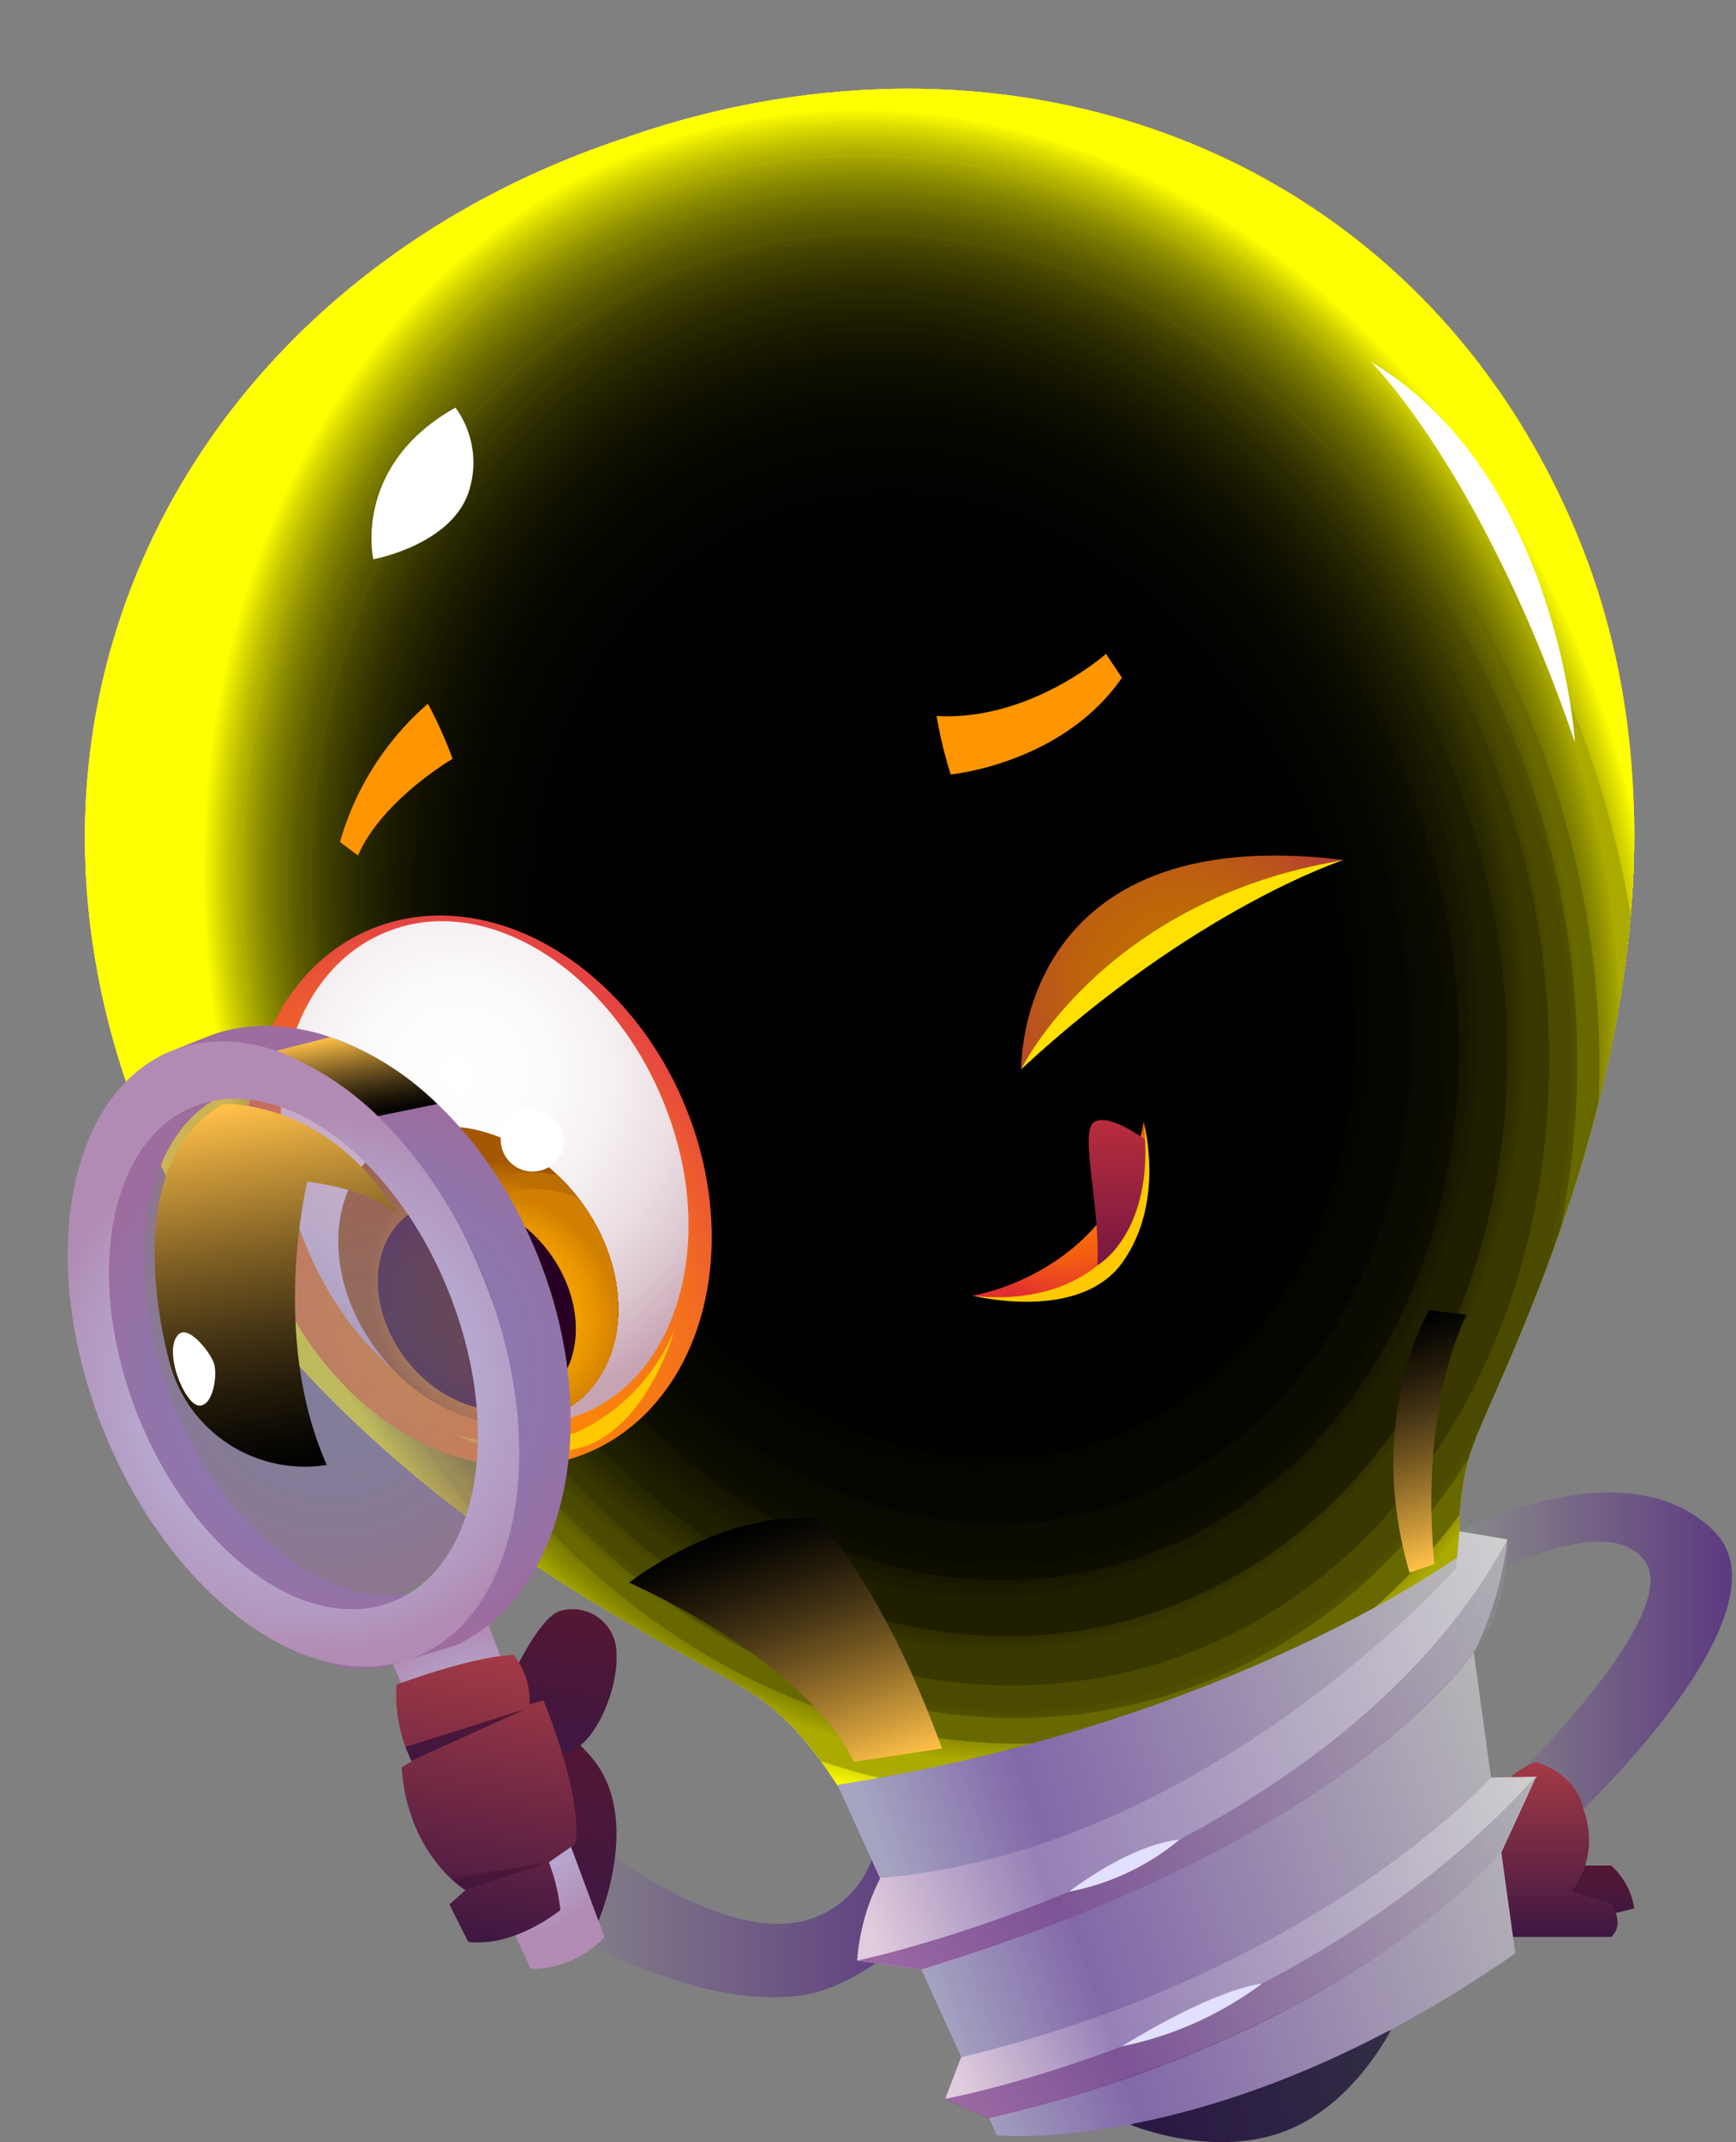 <svg xmlns="http://www.w3.org/2000/svg" xmlns:xlink="http://www.w3.org/1999/xlink" viewBox="0 0 109.01 134.48"><rect x="0" y="0" width="109.01" height="134.48" fill="#808080" stroke="none"/><defs><style>.cls-1,.cls-2{fill:none;}.cls-1{clip-rule:evenodd;}.cls-3{isolation:isolate;}.cls-10,.cls-133,.cls-134,.cls-135,.cls-136,.cls-137,.cls-138,.cls-140,.cls-209,.cls-210,.cls-211,.cls-212,.cls-213,.cls-214,.cls-215,.cls-216,.cls-217,.cls-218,.cls-219,.cls-220,.cls-221,.cls-222,.cls-223,.cls-224,.cls-225,.cls-226,.cls-227,.cls-228,.cls-229,.cls-4,.cls-5,.cls-6,.cls-7,.cls-9{fill-rule:evenodd;}.cls-4{fill:url(#_ÂÁ_Ï_ÌÌ_È_ËÂÌÚ_60);}.cls-5{fill:url(#_ÂÁ_Ï_ÌÌ_È_ËÂÌÚ_160);}.cls-6{fill:url(#_ÂÁ_Ï_ÌÌ_È_ËÂÌÚ_60-2);}.cls-7{fill:url(#_ÂÁ_Ï_ÌÌ_È_ËÂÌÚ_146);}.cls-8{fill:url(#_ÂÁ_Ï_ÌÌ_È_ËÂÌÚ_60-3);}.cls-9{fill:url(#_ÂÁ_Ï_ÌÌ_È_ËÂÌÚ_12);}.cls-10{fill:url(#_ÂÁ_Ï_ÌÌ_È_ËÂÌÚ_103);}.cls-11,.cls-213,.cls-214,.cls-226,.cls-229{mix-blend-mode:screen;}.cls-12{fill:#ffff9a;}.cls-13{clip-path:url(#clip-path);}.cls-14{fill:#ff0;}.cls-15{fill:#fafa00;}.cls-16{fill:#f5f500;}.cls-17{fill:#f0f000;}.cls-18{fill:#ecec00;}.cls-19{fill:#e7e700;}.cls-20{fill:#e2e200;}.cls-21{fill:#dede00;}.cls-22{fill:#d9d900;}.cls-23{fill:#d5d500;}.cls-24{fill:#d1d100;}.cls-25{fill:#cdcd00;}.cls-26{fill:#c8c800;}.cls-27{fill:#c4c400;}.cls-28{fill:#c0c000;}.cls-29{fill:#bcbc00;}.cls-30{fill:#b8b800;}.cls-31{fill:#b5b500;}.cls-32{fill:#b1b100;}.cls-33{fill:#adad00;}.cls-34{fill:#aa0;}.cls-35{fill:#a6a600;}.cls-36{fill:#a2a200;}.cls-37{fill:#9f9f00;}.cls-38{fill:#9c9c00;}.cls-39{fill:#989800;}.cls-40{fill:#959500;}.cls-41{fill:#929200;}.cls-42{fill:#8f8f00;}.cls-43{fill:#8b8b00;}.cls-44{fill:#880;}.cls-45{fill:#858500;}.cls-46{fill:#828200;}.cls-47{fill:olive;}.cls-48{fill:#7d7d00;}.cls-49{fill:#7a7a00;}.cls-50{fill:#770;}.cls-51{fill:#747400;}.cls-52{fill:#727200;}.cls-53{fill:#6f6f00;}.cls-54{fill:#6d6d00;}.cls-55{fill:#6a6a00;}.cls-56{fill:#686800;}.cls-57{fill:#656500;}.cls-58{fill:#636300;}.cls-59{fill:#616100;}.cls-60{fill:#5e5e00;}.cls-61{fill:#5c5c00;}.cls-62{fill:#5a5a00;}.cls-63{fill:#585800;}.cls-64{fill:#565600;}.cls-65{fill:#545400;}.cls-66{fill:#525200;}.cls-67{fill:#505000;}.cls-68{fill:#4e4e00;}.cls-69{fill:#4c4c00;}.cls-70{fill:#4a4a00;}.cls-71{fill:#484800;}.cls-72{fill:#464600;}.cls-73{fill:#440;}.cls-74{fill:#434300;}.cls-75{fill:#414100;}.cls-76{fill:#3f3f00;}.cls-77{fill:#3e3e00;}.cls-78{fill:#3c3c00;}.cls-79{fill:#3b3b00;}.cls-80{fill:#393900;}.cls-81{fill:#383800;}.cls-82{fill:#363600;}.cls-83{fill:#353500;}.cls-84{fill:#330;}.cls-85{fill:#323200;}.cls-86{fill:#313100;}.cls-87{fill:#2f2f00;}.cls-88{fill:#2e2e00;}.cls-89{fill:#2d2d00;}.cls-90{fill:#2b2b00;}.cls-91{fill:#2a2a00;}.cls-92{fill:#292900;}.cls-93{fill:#282800;}.cls-94{fill:#272700;}.cls-95{fill:#262600;}.cls-96{fill:#252500;}.cls-97{fill:#242400;}.cls-98{fill:#232300;}.cls-99{fill:#220;}.cls-100{fill:#212100;}.cls-101{fill:#202000;}.cls-102{fill:#1f1f00;}.cls-103{fill:#1e1e00;}.cls-104{fill:#1d1d00;}.cls-105{fill:#1c1c00;}.cls-106{fill:#1b1b00;}.cls-107{fill:#1a1a00;}.cls-108{fill:#191900;}.cls-109{fill:#181800;}.cls-110{fill:#171700;}.cls-111{fill:#161600;}.cls-112{fill:#151500;}.cls-113{fill:#141400;}.cls-114{fill:#131300;}.cls-115{fill:#121200;}.cls-116{fill:#110;}.cls-117{fill:#101000;}.cls-118{fill:#0f0f00;}.cls-119{fill:#0e0e00;}.cls-120{fill:#0d0d00;}.cls-121{fill:#0c0c00;}.cls-122{fill:#0b0b00;}.cls-123{fill:#0a0a00;}.cls-124{fill:#090900;}.cls-125{fill:#080800;}.cls-126{fill:#070700;}.cls-127{fill:#060600;}.cls-128{fill:#050500;}.cls-129{fill:#040400;}.cls-130{fill:#030300;}.cls-131{fill:#020200;}.cls-132{fill:#010100;}.cls-133{fill:url(#_ÂÁ_Ï_ÌÌ_È_ËÂÌÚ_44);}.cls-134{fill:url(#_ÂÁ_Ï_ÌÌ_È_ËÂÌÚ_53);}.cls-135,.cls-137{opacity:0.5;mix-blend-mode:multiply;}.cls-135{fill:url(#_ÂÁ_Ï_ÌÌ_È_ËÂÌÚ_319);}.cls-136{fill:url(#_ÂÁ_Ï_ÌÌ_È_ËÂÌÚ_53-2);}.cls-137{fill:url(#_ÂÁ_Ï_ÌÌ_È_ËÂÌÚ_319-2);}.cls-138{fill:#e2e0ff;}.cls-139{fill:url(#_ÂÁ_Ï_ÌÌ_È_ËÂÌÚ_73);}.cls-140{fill:url(#_ÂÁ_Ï_ÌÌ_È_ËÂÌÚ_79);}.cls-141{clip-path:url(#clip-path-2);}.cls-142{fill:#a45700;}.cls-143{fill:#a65900;}.cls-144{fill:#a95b00;}.cls-145{fill:#ab5e00;}.cls-146{fill:#ae6000;}.cls-147{fill:#b06200;}.cls-148{fill:#b26400;}.cls-149{fill:#b56600;}.cls-150{fill:#b76800;}.cls-151{fill:#b96a00;}.cls-152{fill:#bb6c00;}.cls-153{fill:#bd6e00;}.cls-154{fill:#bf7000;}.cls-155{fill:#c17200;}.cls-156{fill:#c37300;}.cls-157{fill:#c57500;}.cls-158{fill:#c77700;}.cls-159{fill:#c97900;}.cls-160{fill:#cb7a00;}.cls-161{fill:#cc7c00;}.cls-162{fill:#ce7d00;}.cls-163{fill:#d07f00;}.cls-164{fill:#d28100;}.cls-165{fill:#d38200;}.cls-166{fill:#d58400;}.cls-167{fill:#d68500;}.cls-168{fill:#d88600;}.cls-169{fill:#d98800;}.cls-170{fill:#db8900;}.cls-171{fill:#dc8a00;}.cls-172{fill:#de8c00;}.cls-173{fill:#df8d00;}.cls-174{fill:#e08e00;}.cls-175{fill:#e28f00;}.cls-176{fill:#e39000;}.cls-177{fill:#e49200;}.cls-178{fill:#e59300;}.cls-179{fill:#e79400;}.cls-180{fill:#e89500;}.cls-181{fill:#e99600;}.cls-182{fill:#ea9700;}.cls-183{fill:#eb9800;}.cls-184{fill:#ec9900;}.cls-185{fill:#ed9900;}.cls-186{fill:#ee9a00;}.cls-187{fill:#ef9b00;}.cls-188{fill:#f09c00;}.cls-189{fill:#f09d00;}.cls-190{fill:#f19d00;}.cls-191{fill:#f29e00;}.cls-192{fill:#f39f00;}.cls-193{fill:#f4a000;}.cls-194{fill:#f5a100;}.cls-195{fill:#f6a100;}.cls-196{fill:#f6a200;}.cls-197{fill:#f7a300;}.cls-198{fill:#f8a400;}.cls-199{fill:#f9a400;}.cls-200{fill:#f9a500;}.cls-201{fill:#faa500;}.cls-202{fill:#faa600;}.cls-203{fill:#fba600;}.cls-204{fill:#fba700;}.cls-205{fill:#fca700;}.cls-206{fill:#fda800;}.cls-207{fill:#fea900;}.cls-208{fill:#fa0;}.cls-209{fill:url(#_ÂÁ_Ï_ÌÌ_È_ËÂÌÚ_91);}.cls-210{fill:#fff;}.cls-211{fill:#ff9500;}.cls-212{fill:#ffc900;}.cls-213{fill:url(#_ÂÁ_Ï_ÌÌ_È_ËÂÌÚ_105);}.cls-214{fill:url(#_ÂÁ_Ï_ÌÌ_È_ËÂÌÚ_105-2);}.cls-215{fill:url(#_ÂÁ_Ï_ÌÌ_È_ËÂÌÚ_267);}.cls-216{fill:#ffe000;}.cls-217{fill:url(#_ÂÁ_Ï_ÌÌ_È_ËÂÌÚ_88);}.cls-218{fill:url(#_ÂÁ_Ï_ÌÌ_È_ËÂÌÚ_160-2);}.cls-219{fill:url(#_ÂÁ_Ï_ÌÌ_È_ËÂÌÚ_160-3);}.cls-220{fill:url(#_ÂÁ_Ï_ÌÌ_È_ËÂÌÚ_156);}.cls-221{fill:url(#_ÂÁ_Ï_ÌÌ_È_ËÂÌÚ_279);}.cls-222{fill:url(#_ÂÁ_Ï_ÌÌ_È_ËÂÌÚ_146-2);}.cls-223{opacity:0.52;fill:url(#_ÂÁ_Ï_ÌÌ_È_ËÂÌÚ_167);}.cls-224{fill:url(#_ÂÁ_Ï_ÌÌ_È_ËÂÌÚ_167-2);}.cls-225{fill:url(#_ÂÁ_Ï_ÌÌ_È_ËÂÌÚ_279-2);}.cls-226{fill:url(#_ÂÁ_Ï_ÌÌ_È_ËÂÌÚ_169);}.cls-227{fill:url(#_ÂÁ_Ï_ÌÌ_È_ËÂÌÚ_160-4);}.cls-228{fill:url(#_ÂÁ_Ï_ÌÌ_È_ËÂÌÚ_160-5);}.cls-229{fill:url(#_ÂÁ_Ï_ÌÌ_È_ËÂÌÚ_169-2);}</style><linearGradient id="_ÂÁ_Ï_ÌÌ_È_ËÂÌÚ_60" x1="478.96" y1="425.15" x2="504.02" y2="425.15" gradientUnits="userSpaceOnUse"><stop offset="0" stop-color="#898989"/><stop offset="0.98" stop-color="#5d3b81"/></linearGradient><linearGradient id="_ÂÁ_Ï_ÌÌ_È_ËÂÌÚ_160" x1="545.94" y1="425.01" x2="545.94" y2="421.51" gradientUnits="userSpaceOnUse"><stop offset="0.01" stop-color="#3f1742"/><stop offset="1" stop-color="#531732"/></linearGradient><linearGradient id="_ÂÁ_Ï_ÌÌ_È_ËÂÌÚ_60-2" x1="537.56" y1="408.28" x2="554.66" y2="408.28" xlink:href="#_ÂÁ_Ï_ÌÌ_È_ËÂÌÚ_60"/><linearGradient id="_ÂÁ_Ï_ÌÌ_È_ËÂÌÚ_146" x1="543.33" y1="425.99" x2="543.33" y2="415.04" gradientUnits="userSpaceOnUse"><stop offset="0.01" stop-color="#3f1742"/><stop offset="1" stop-color="#a43a45"/></linearGradient><linearGradient id="_ÂÁ_Ï_ÌÌ_È_ËÂÌÚ_60-3" x1="550.97" y1="204.65" x2="550.97" y2="204.11" gradientTransform="translate(-515.62 116.72) rotate(-18.84)" xlink:href="#_ÂÁ_Ï_ÌÌ_È_ËÂÌÚ_60"/><linearGradient id="_ÂÁ_Ï_ÌÌ_È_ËÂÌÚ_12" x1="549.77" y1="206.83" x2="567.18" y2="206.83" gradientTransform="translate(-69.7 421.12) rotate(-18.84)" gradientUnits="userSpaceOnUse"><stop offset="0.01" stop-color="#281742"/><stop offset="1" stop-color="#322d45"/></linearGradient><radialGradient id="_ÂÁ_Ï_ÌÌ_È_ËÂÌÚ_103" cx="558.98" cy="105.68" r="73.25" gradientTransform="translate(-69.7 421.12) rotate(-18.84)" gradientUnits="userSpaceOnUse"><stop offset="0.01" stop-color="gold"/><stop offset="0.2" stop-color="#fed400"/><stop offset="0.37" stop-color="#fbc900"/><stop offset="0.52" stop-color="#f6b800"/><stop offset="0.67" stop-color="#ef9f00"/><stop offset="0.81" stop-color="#e67f00"/><stop offset="0.82" stop-color="#e57c00"/><stop offset="0.85" stop-color="#e27504"/><stop offset="0.9" stop-color="#da620e"/><stop offset="0.95" stop-color="#ce431f"/><stop offset="0.96" stop-color="#ca3924"/></radialGradient><clipPath id="clip-path" transform="translate(-445.92 -304.39)"><path class="cls-1" d="M545.2,338.56c-9.72-24.38-35.36-34.17-60.09-25.49-24.88,8.25-39.19,31.68-32,56.91s34.82,37.4,39.9,40.6,7.73,10.27,7.73,10.27l21.43.9,16.41-13.81s-2.23-7.22-.16-12.86S554.93,362.94,545.2,338.56Z"/></clipPath><linearGradient id="_ÂÁ_Ï_ÌÌ_È_ËÂÌÚ_44" x1="539.26" y1="191.92" x2="580.92" y2="191.92" gradientTransform="translate(-69.7 421.12) rotate(-18.84)" gradientUnits="userSpaceOnUse"><stop offset="0.03" stop-color="#a5a4c1"/><stop offset="0.27" stop-color="#8268a9"/><stop offset="1" stop-color="#b8b8b8"/></linearGradient><linearGradient id="_ÂÁ_Ï_ÌÌ_È_ËÂÌÚ_53" x1="536.86" y1="184.28" x2="584.06" y2="184.28" gradientTransform="translate(-69.7 421.12) rotate(-18.84)" gradientUnits="userSpaceOnUse"><stop offset="0.03" stop-color="#dfccdc"/><stop offset="0.27" stop-color="#9680b7"/><stop offset="1" stop-color="#cfcfcf"/></linearGradient><linearGradient id="_ÂÁ_Ï_ÌÌ_È_ËÂÌÚ_319" x1="536.86" y1="184.99" x2="584.06" y2="184.99" gradientTransform="translate(-69.7 421.12) rotate(-18.84)" gradientUnits="userSpaceOnUse"><stop offset="0" stop-color="#540068"/><stop offset="1" stop-color="#90939a"/></linearGradient><linearGradient id="_ÂÁ_Ï_ÌÌ_È_ËÂÌÚ_53-2" x1="539.26" y1="197.15" x2="580.92" y2="197.15" xlink:href="#_ÂÁ_Ï_ÌÌ_È_ËÂÌÚ_53"/><linearGradient id="_ÂÁ_Ï_ÌÌ_È_ËÂÌÚ_319-2" x1="539.26" y1="197.61" x2="580.92" y2="197.61" xlink:href="#_ÂÁ_Ï_ÌÌ_È_ËÂÌÚ_319"/><radialGradient id="_ÂÁ_Ï_ÌÌ_È_ËÂÌÚ_73" cx="1430.07" cy="103.46" r="25.23" gradientTransform="matrix(-0.79, 0, 0, 1, 1601.52, 282.28)" gradientUnits="userSpaceOnUse"><stop offset="0.01" stop-color="#ff9000"/><stop offset="0.26" stop-color="#fe8d03"/><stop offset="0.48" stop-color="#fa820c"/><stop offset="0.69" stop-color="#f4711c"/><stop offset="0.88" stop-color="#ec5831"/><stop offset="1" stop-color="#e54542"/></radialGradient><radialGradient id="_ÂÁ_Ï_ÌÌ_È_ËÂÌÚ_79" cx="531.13" cy="129.17" r="21.42" gradientTransform="translate(-69.7 421.12) rotate(-18.84)" gradientUnits="userSpaceOnUse"><stop offset="0.01" stop-color="#fff"/><stop offset="0.24" stop-color="#fdfcfc"/><stop offset="0.44" stop-color="#f6f1f3"/><stop offset="0.63" stop-color="#ece0e5"/><stop offset="0.81" stop-color="#dcc7d0"/><stop offset="0.98" stop-color="#c9a7b6"/><stop offset="1" stop-color="#c7a4b3"/></radialGradient><clipPath id="clip-path-2" transform="translate(-445.92 -304.39)"><ellipse class="cls-2" cx="475.95" cy="384.43" rx="7.93" ry="10.08" transform="translate(-135.69 370.05) rotate(-37.58)"/></clipPath><radialGradient id="_ÂÁ_Ï_ÌÌ_È_ËÂÌÚ_91" cx="480.03" cy="87.38" r="7.5" gradientTransform="matrix(0.62, -0.48, 0.61, 0.79, 124.03, 548.34)" gradientUnits="userSpaceOnUse"><stop offset="0.01" stop-color="#3b1400"/><stop offset="0.38" stop-color="#391203"/><stop offset="0.66" stop-color="#340d0d"/><stop offset="0.92" stop-color="#2b041d"/><stop offset="1" stop-color="#270024"/></radialGradient><linearGradient id="_ÂÁ_Ï_ÌÌ_È_ËÂÌÚ_105" x1="538.59" y1="179.11" x2="538.59" y2="161.82" gradientTransform="translate(-69.7 421.12) rotate(-18.84)" gradientUnits="userSpaceOnUse"><stop offset="0.01" stop-color="#ffc048"/><stop offset="0.18" stop-color="#c59438"/><stop offset="0.4" stop-color="#806024"/><stop offset="0.6" stop-color="#493715"/><stop offset="0.78" stop-color="#211909"/><stop offset="0.92" stop-color="#090703"/><stop offset="1"/></linearGradient><linearGradient id="_ÂÁ_Ï_ÌÌ_È_ËÂÌÚ_105-2" x1="581.89" y1="178.11" x2="581.89" y2="162.91" xlink:href="#_ÂÁ_Ï_ÌÌ_È_ËÂÌÚ_105"/><radialGradient id="_ÂÁ_Ï_ÌÌ_È_ËÂÌÚ_267" cx="530.95" cy="285.81" r="13.7" gradientTransform="translate(-39.27 141.82) rotate(-6.4)" gradientUnits="userSpaceOnUse"><stop offset="0.01" stop-color="#bf6f00"/><stop offset="0.28" stop-color="#be6c03"/><stop offset="0.51" stop-color="#bd620e"/><stop offset="0.73" stop-color="#ba511f"/><stop offset="0.93" stop-color="#b73938"/><stop offset="1" stop-color="#b52f42"/></radialGradient><radialGradient id="_ÂÁ_Ï_ÌÌ_È_ËÂÌÚ_88" cx="512.63" cy="378.17" r="7.77" gradientUnits="userSpaceOnUse"><stop offset="0.01" stop-color="#ff7a00"/><stop offset="0.27" stop-color="#fe7702"/><stop offset="0.49" stop-color="#f96c09"/><stop offset="0.69" stop-color="#f35b14"/><stop offset="0.89" stop-color="#e94223"/><stop offset="1" stop-color="#e2312e"/></radialGradient><linearGradient id="_ÂÁ_Ï_ÌÌ_È_ËÂÌÚ_160-2" x1="475.42" y1="455.48" x2="475.42" y2="443.6" gradientTransform="translate(87.91 -103.98) rotate(9.63)" xlink:href="#_ÂÁ_Ï_ÌÌ_È_ËÂÌÚ_160"/><linearGradient id="_ÂÁ_Ï_ÌÌ_È_ËÂÌÚ_160-3" x1="473.4" y1="445.39" x2="473.4" y2="436.32" gradientTransform="translate(87.91 -103.98) rotate(9.63)" xlink:href="#_ÂÁ_Ï_ÌÌ_È_ËÂÌÚ_160"/><linearGradient id="_ÂÁ_Ï_ÌÌ_È_ËÂÌÚ_156" x1="516.08" y1="383.84" x2="516.08" y2="374.71" gradientUnits="userSpaceOnUse"><stop offset="0.01" stop-color="#771742"/><stop offset="1" stop-color="#b82d3b"/></linearGradient><radialGradient id="_ÂÁ_Ï_ÌÌ_È_ËÂÌÚ_279" cx="470.44" cy="448.06" r="9.88" gradientTransform="translate(87.91 -103.98) rotate(9.63)" gradientUnits="userSpaceOnUse"><stop offset="0.01" stop-color="#b8b5db"/><stop offset="0.34" stop-color="#b7b2d8"/><stop offset="0.62" stop-color="#b6a7ce"/><stop offset="0.88" stop-color="#b396bd"/><stop offset="1" stop-color="#b18bb3"/></radialGradient><linearGradient id="_ÂÁ_Ï_ÌÌ_È_ËÂÌÚ_146-2" x1="469.89" y1="457.95" x2="469.89" y2="439.73" gradientTransform="translate(87.91 -103.98) rotate(9.63)" xlink:href="#_ÂÁ_Ï_ÌÌ_È_ËÂÌÚ_146"/><radialGradient id="_ÂÁ_Ï_ÌÌ_È_ËÂÌÚ_167" cx="586.43" cy="110.02" r="13.72" gradientTransform="matrix(0.93, -0.37, 0.4, 0.98, -123.06, 499.15)" gradientUnits="userSpaceOnUse"><stop offset="0.01" stop-color="#847cb5"/><stop offset="0.42" stop-color="#877ab2"/><stop offset="0.77" stop-color="#9274a9"/><stop offset="1" stop-color="#9d6d9f"/></radialGradient><radialGradient id="_ÂÁ_Ï_ÌÌ_È_ËÂÌÚ_167-2" cx="589.51" cy="86.1" r="17.44" gradientTransform="matrix(0.93, -0.37, 0.37, 0.93, -111.87, 528.45)" xlink:href="#_ÂÁ_Ï_ÌÌ_È_ËÂÌÚ_167"/><radialGradient id="_ÂÁ_Ï_ÌÌ_È_ËÂÌÚ_279-2" cx="586.5" cy="85.97" r="17.11" gradientTransform="matrix(0.93, -0.37, 0.37, 0.93, -111.87, 528.45)" xlink:href="#_ÂÁ_Ï_ÌÌ_È_ËÂÌÚ_279"/><linearGradient id="_ÂÁ_Ï_ÌÌ_È_ËÂÌÚ_169" x1="456" y1="430.31" x2="448.43" y2="408.12" gradientTransform="translate(87.91 -103.98) rotate(9.63)" gradientUnits="userSpaceOnUse"><stop offset="0"/><stop offset="0.08" stop-color="#090703"/><stop offset="0.22" stop-color="#211909"/><stop offset="0.4" stop-color="#493715"/><stop offset="0.6" stop-color="#806024"/><stop offset="0.82" stop-color="#c59438"/><stop offset="0.99" stop-color="#ffc048"/></linearGradient><linearGradient id="_ÂÁ_Ï_ÌÌ_È_ËÂÌÚ_160-4" x1="29.25" y1="110.54" x2="29.25" y2="107.28" xlink:href="#_ÂÁ_Ï_ÌÌ_È_ËÂÌÚ_160"/><linearGradient id="_ÂÁ_Ï_ÌÌ_È_ËÂÌÚ_160-5" x1="31.39" y1="118.62" x2="31.39" y2="116.91" xlink:href="#_ÂÁ_Ï_ÌÌ_È_ËÂÌÚ_160"/><linearGradient id="_ÂÁ_Ï_ÌÌ_È_ËÂÌÚ_169-2" x1="468.75" y1="374.61" x2="467.89" y2="369.3" gradientTransform="matrix(1, 0, 0, 1, 0, 0)" xlink:href="#_ÂÁ_Ï_ÌÌ_È_ËÂÌÚ_169"/></defs><g class="cls-3"><g id="Calque_1" data-name="Calque 1"><path class="cls-4" d="M500.76,420.85a6.11,6.11,0,0,1-5.51,4.3c-4.84.38-11.37-4.63-11.37-4.63L479,424.38s10.17,6.51,17.52,5.23c3.81-.67,7.54-4.6,7.54-4.6S503.76,421.38,500.76,420.85Z" transform="translate(-445.92 -304.39)"/><path class="cls-5" d="M544.52,421.51h2.57a4.47,4.47,0,0,1,1.45,2.69l-3.27.81-1.94-.69Z" transform="translate(-445.92 -304.39)"/><path class="cls-6" d="M537.56,400.53s10.5-5.49,16,0c5.06,5.08-8.72,17.92-8.72,17.92a3.45,3.45,0,0,1-3.76-2.5s10.59-10.29,8.1-13.6-10.69,1.42-10.69,1.42Z" transform="translate(-445.92 -304.39)"/><path class="cls-7" d="M542.35,415s2.58.71,3,3a5.32,5.32,0,0,1-.75,5.15l2.49.76s.91,1.25,0,2.08h-6.18l-1.74-6.84A5,5,0,0,1,542.35,415Z" transform="translate(-445.92 -304.39)"/><line class="cls-8" x1="77.87" y1="130.41" x2="65.79" y2="133.96"/><path class="cls-9" d="M516.9,437.78s5.45,2.3,10.14.23c4.07-1.79,6.22-6.18,6.22-6.18Z" transform="translate(-445.92 -304.39)"/><path class="cls-10" d="M545.2,338.56c-9.72-24.38-35.36-34.17-60.09-25.49-24.88,8.25-39.19,31.68-32,56.91s34.82,37.4,39.9,40.6,7.73,10.27,7.73,10.27l21.43.9,16.41-13.81s-2.23-7.22-.16-12.86S554.93,362.94,545.2,338.56Z" transform="translate(-445.92 -304.39)"/><g class="cls-11"><path class="cls-12" d="M502.91,311.74a44,44,0,0,1,24.29,7.07,43.34,43.34,0,0,1,16.35,20.41c8.27,20.71-1.73,43.58-5.49,52.19-.57,1.3-1,2.32-1.29,3.06-1.75,4.79-.74,10.44-.17,12.83l-15,12.65L502,419.12c-1-2.24-3.66-7.33-8-10-.67-.42-1.65-1-2.89-1.64-8.24-4.51-30.13-16.51-36.25-37.95-6.73-23.56,6.24-46.58,30.85-54.75a52.17,52.17,0,0,1,17.22-3Zm0-1.78a53.81,53.81,0,0,0-17.8,3.11c-24.88,8.25-39.19,31.68-32,56.91s34.82,37.4,39.9,40.6,7.73,10.27,7.73,10.27l21.43.9,16.41-13.81s-2.23-7.22-.16-12.86,16.49-32.14,6.76-56.52c-7.38-18.5-23.93-28.6-42.29-28.6Z" transform="translate(-445.92 -304.39)"/></g><g class="cls-11"><g class="cls-13"><rect class="cls-14" width="109.01" height="117.36"/><ellipse class="cls-14" cx="504.45" cy="364.52" rx="45.02" ry="54.1" transform="translate(-530.25 -141.58) rotate(-16.94)"/><ellipse class="cls-15" cx="504.45" cy="364.52" rx="44.9" ry="53.96" transform="translate(-530.26 -141.57) rotate(-16.94)"/><ellipse class="cls-16" cx="504.45" cy="364.52" rx="44.78" ry="53.81" transform="translate(-530.25 -141.58) rotate(-16.94)"/><ellipse class="cls-17" cx="504.45" cy="364.52" rx="44.65" ry="53.66" transform="translate(-530.25 -141.58) rotate(-16.94)"/><ellipse class="cls-18" cx="504.45" cy="364.52" rx="44.53" ry="53.51" transform="translate(-530.25 -141.58) rotate(-16.94)"/><ellipse class="cls-19" cx="504.45" cy="364.52" rx="44.41" ry="53.36" transform="translate(-530.26 -141.57) rotate(-16.94)"/><ellipse class="cls-20" cx="504.45" cy="364.52" rx="44.28" ry="53.22" transform="translate(-530.25 -141.58) rotate(-16.94)"/><ellipse class="cls-21" cx="504.45" cy="364.52" rx="44.16" ry="53.07" transform="translate(-530.25 -141.58) rotate(-16.94)"/><ellipse class="cls-22" cx="504.45" cy="364.52" rx="44.04" ry="52.92" transform="translate(-530.25 -141.58) rotate(-16.94)"/><ellipse class="cls-23" cx="504.45" cy="364.52" rx="43.91" ry="52.77" transform="translate(-530.26 -141.57) rotate(-16.94)"/><ellipse class="cls-24" cx="504.45" cy="364.52" rx="43.79" ry="52.62" transform="translate(-530.25 -141.58) rotate(-16.94)"/><ellipse class="cls-25" cx="504.45" cy="364.52" rx="43.67" ry="52.48" transform="translate(-530.26 -141.57) rotate(-16.94)"/><ellipse class="cls-26" cx="504.45" cy="364.52" rx="43.54" ry="52.33" transform="translate(-530.25 -141.58) rotate(-16.94)"/><ellipse class="cls-27" cx="504.45" cy="364.52" rx="43.42" ry="52.18" transform="translate(-530.25 -141.58) rotate(-16.94)"/><ellipse class="cls-28" cx="504.45" cy="364.52" rx="43.3" ry="52.03" transform="translate(-530.25 -141.58) rotate(-16.94)"/><ellipse class="cls-29" cx="504.45" cy="364.52" rx="43.17" ry="51.88" transform="translate(-530.25 -141.58) rotate(-16.94)"/><ellipse class="cls-30" cx="504.45" cy="364.52" rx="43.05" ry="51.73" transform="translate(-530.25 -141.58) rotate(-16.94)"/><ellipse class="cls-31" cx="504.45" cy="364.52" rx="42.93" ry="51.59" transform="translate(-530.26 -141.57) rotate(-16.94)"/><ellipse class="cls-32" cx="504.45" cy="364.52" rx="42.81" ry="51.44" transform="translate(-530.25 -141.58) rotate(-16.94)"/><ellipse class="cls-33" cx="504.45" cy="364.52" rx="42.68" ry="51.29" transform="translate(-530.25 -141.58) rotate(-16.94)"/><ellipse class="cls-34" cx="504.45" cy="364.52" rx="42.56" ry="51.14" transform="matrix(0.96, -0.29, 0.29, 0.96, -530.25, -141.58)"/><ellipse class="cls-35" cx="504.45" cy="364.52" rx="42.44" ry="50.99" transform="translate(-530.26 -141.57) rotate(-16.94)"/><ellipse class="cls-36" cx="504.45" cy="364.52" rx="42.31" ry="50.85" transform="translate(-530.26 -141.57) rotate(-16.94)"/><ellipse class="cls-37" cx="504.45" cy="364.52" rx="42.19" ry="50.7" transform="translate(-530.25 -141.58) rotate(-16.94)"/><ellipse class="cls-38" cx="504.45" cy="364.52" rx="42.07" ry="50.55" transform="translate(-530.25 -141.58) rotate(-16.94)"/><ellipse class="cls-39" cx="504.45" cy="364.52" rx="41.94" ry="50.4" transform="translate(-530.25 -141.58) rotate(-16.94)"/><ellipse class="cls-40" cx="504.45" cy="364.52" rx="41.82" ry="50.25" transform="translate(-530.25 -141.58) rotate(-16.94)"/><ellipse class="cls-41" cx="504.45" cy="364.52" rx="41.7" ry="50.11" transform="translate(-530.26 -141.57) rotate(-16.94)"/><ellipse class="cls-42" cx="504.45" cy="364.52" rx="41.57" ry="49.96" transform="translate(-530.25 -141.58) rotate(-16.94)"/><ellipse class="cls-43" cx="504.45" cy="364.52" rx="41.45" ry="49.81" transform="translate(-530.26 -141.57) rotate(-16.94)"/><ellipse class="cls-44" cx="504.45" cy="364.52" rx="41.33" ry="49.66" transform="translate(-530.25 -141.58) rotate(-16.94)"/><ellipse class="cls-45" cx="504.45" cy="364.52" rx="41.2" ry="49.51" transform="translate(-530.26 -141.57) rotate(-16.94)"/><ellipse class="cls-46" cx="504.45" cy="364.52" rx="41.08" ry="49.37" transform="translate(-530.25 -141.58) rotate(-16.94)"/><ellipse class="cls-47" cx="504.45" cy="364.52" rx="40.96" ry="49.22" transform="translate(-530.25 -141.58) rotate(-16.94)"/><ellipse class="cls-48" cx="504.45" cy="364.52" rx="40.83" ry="49.07" transform="translate(-530.25 -141.58) rotate(-16.94)"/><ellipse class="cls-49" cx="504.45" cy="364.52" rx="40.71" ry="48.92" transform="translate(-530.25 -141.58) rotate(-16.94)"/><ellipse class="cls-50" cx="504.45" cy="364.52" rx="40.59" ry="48.77" transform="translate(-530.25 -141.58) rotate(-16.94)"/><ellipse class="cls-51" cx="504.45" cy="364.52" rx="40.46" ry="48.63" transform="translate(-530.25 -141.58) rotate(-16.94)"/><ellipse class="cls-52" cx="504.45" cy="364.52" rx="40.34" ry="48.48" transform="translate(-530.25 -141.58) rotate(-16.94)"/><ellipse class="cls-53" cx="504.45" cy="364.52" rx="40.22" ry="48.33" transform="translate(-530.25 -141.58) rotate(-16.94)"/><ellipse class="cls-54" cx="504.45" cy="364.52" rx="40.09" ry="48.18" transform="translate(-530.25 -141.58) rotate(-16.94)"/><ellipse class="cls-55" cx="504.45" cy="364.52" rx="39.97" ry="48.03" transform="translate(-530.25 -141.58) rotate(-16.94)"/><ellipse class="cls-56" cx="504.45" cy="364.52" rx="39.85" ry="47.88" transform="matrix(0.96, -0.29, 0.29, 0.96, -530.25, -141.58)"/><ellipse class="cls-57" cx="504.45" cy="364.52" rx="39.72" ry="47.74" transform="translate(-530.25 -141.58) rotate(-16.94)"/><ellipse class="cls-58" cx="504.45" cy="364.52" rx="39.6" ry="47.59" transform="translate(-530.25 -141.58) rotate(-16.94)"/><ellipse class="cls-59" cx="504.45" cy="364.52" rx="39.48" ry="47.44" transform="translate(-530.25 -141.58) rotate(-16.94)"/><ellipse class="cls-60" cx="504.45" cy="364.52" rx="39.35" ry="47.29" transform="translate(-530.26 -141.57) rotate(-16.94)"/><ellipse class="cls-61" cx="504.45" cy="364.52" rx="39.23" ry="47.14" transform="translate(-530.25 -141.58) rotate(-16.94)"/><ellipse class="cls-62" cx="504.45" cy="364.52" rx="39.11" ry="47" transform="translate(-530.25 -141.58) rotate(-16.94)"/><ellipse class="cls-63" cx="504.45" cy="364.52" rx="38.99" ry="46.85" transform="translate(-530.25 -141.58) rotate(-16.94)"/><ellipse class="cls-64" cx="504.45" cy="364.52" rx="38.86" ry="46.7" transform="translate(-530.25 -141.58) rotate(-16.94)"/><ellipse class="cls-65" cx="504.45" cy="364.52" rx="38.74" ry="46.55" transform="translate(-530.26 -141.57) rotate(-16.94)"/><ellipse class="cls-66" cx="504.45" cy="364.52" rx="38.62" ry="46.4" transform="translate(-530.25 -141.58) rotate(-16.94)"/><ellipse class="cls-67" cx="504.45" cy="364.52" rx="38.49" ry="46.26" transform="matrix(0.96, -0.29, 0.29, 0.96, -530.25, -141.58)"/><ellipse class="cls-68" cx="504.45" cy="364.52" rx="38.37" ry="46.11" transform="matrix(0.96, -0.29, 0.29, 0.96, -530.25, -141.58)"/><ellipse class="cls-69" cx="504.45" cy="364.52" rx="38.25" ry="45.96" transform="translate(-530.25 -141.58) rotate(-16.94)"/><ellipse class="cls-70" cx="504.45" cy="364.52" rx="38.12" ry="45.81" transform="matrix(0.96, -0.29, 0.29, 0.96, -530.26, -141.57)"/><ellipse class="cls-71" cx="504.45" cy="364.52" rx="38" ry="45.66" transform="translate(-530.26 -141.57) rotate(-16.94)"/><ellipse class="cls-72" cx="504.45" cy="364.52" rx="37.88" ry="45.52" transform="translate(-530.25 -141.58) rotate(-16.94)"/><ellipse class="cls-73" cx="504.45" cy="364.52" rx="37.75" ry="45.37" transform="translate(-530.25 -141.58) rotate(-16.94)"/><ellipse class="cls-74" cx="504.45" cy="364.52" rx="37.63" ry="45.22" transform="translate(-530.25 -141.58) rotate(-16.94)"/><ellipse class="cls-75" cx="504.45" cy="364.52" rx="37.51" ry="45.07" transform="translate(-530.25 -141.58) rotate(-16.94)"/><ellipse class="cls-76" cx="504.45" cy="364.52" rx="37.38" ry="44.92" transform="translate(-530.26 -141.57) rotate(-16.94)"/><ellipse class="cls-77" cx="504.45" cy="364.52" rx="37.26" ry="44.78" transform="translate(-530.26 -141.58) rotate(-16.94)"/><ellipse class="cls-78" cx="504.45" cy="364.52" rx="37.14" ry="44.63" transform="translate(-530.25 -141.58) rotate(-16.94)"/><ellipse class="cls-79" cx="504.45" cy="364.52" rx="37.01" ry="44.48" transform="translate(-530.25 -141.58) rotate(-16.94)"/><ellipse class="cls-80" cx="504.45" cy="364.52" rx="36.89" ry="44.33" transform="translate(-530.25 -141.58) rotate(-16.94)"/><ellipse class="cls-81" cx="504.45" cy="364.52" rx="36.77" ry="44.18" transform="matrix(0.96, -0.29, 0.29, 0.96, -530.26, -141.57)"/><ellipse class="cls-82" cx="504.45" cy="364.52" rx="36.64" ry="44.03" transform="translate(-530.25 -141.58) rotate(-16.94)"/><ellipse class="cls-83" cx="504.45" cy="364.52" rx="36.52" ry="43.89" transform="translate(-530.25 -141.58) rotate(-16.94)"/><ellipse class="cls-84" cx="504.45" cy="364.52" rx="36.4" ry="43.74" transform="translate(-530.25 -141.58) rotate(-16.94)"/><ellipse class="cls-85" cx="504.45" cy="364.52" rx="36.27" ry="43.59" transform="translate(-530.26 -141.57) rotate(-16.94)"/><ellipse class="cls-86" cx="504.45" cy="364.52" rx="36.15" ry="43.44" transform="translate(-530.26 -141.57) rotate(-16.94)"/><ellipse class="cls-87" cx="504.45" cy="364.52" rx="36.03" ry="43.29" transform="translate(-530.25 -141.58) rotate(-16.94)"/><ellipse class="cls-88" cx="504.45" cy="364.52" rx="35.9" ry="43.15" transform="translate(-530.25 -141.58) rotate(-16.94)"/><ellipse class="cls-89" cx="504.45" cy="364.52" rx="35.78" ry="43" transform="translate(-530.25 -141.58) rotate(-16.94)"/><ellipse class="cls-90" cx="504.45" cy="364.52" rx="35.66" ry="42.85" transform="translate(-530.25 -141.58) rotate(-16.94)"/><ellipse class="cls-91" cx="504.45" cy="364.52" rx="35.53" ry="42.7" transform="translate(-530.26 -141.57) rotate(-16.94)"/><ellipse class="cls-92" cx="504.45" cy="364.52" rx="35.41" ry="42.55" transform="translate(-530.25 -141.58) rotate(-16.94)"/><ellipse class="cls-93" cx="504.45" cy="364.52" rx="35.29" ry="42.41" transform="translate(-530.25 -141.58) rotate(-16.94)"/><ellipse class="cls-94" cx="504.45" cy="364.52" rx="35.17" ry="42.26" transform="translate(-530.25 -141.58) rotate(-16.94)"/><ellipse class="cls-95" cx="504.45" cy="364.52" rx="35.04" ry="42.11" transform="translate(-530.25 -141.58) rotate(-16.94)"/><ellipse class="cls-96" cx="504.45" cy="364.52" rx="34.92" ry="41.96" transform="translate(-530.25 -141.58) rotate(-16.94)"/><ellipse class="cls-97" cx="504.45" cy="364.52" rx="34.8" ry="41.81" transform="translate(-530.25 -141.58) rotate(-16.94)"/><ellipse class="cls-98" cx="504.45" cy="364.52" rx="34.67" ry="41.67" transform="translate(-530.25 -141.58) rotate(-16.94)"/><ellipse class="cls-99" cx="504.45" cy="364.52" rx="34.55" ry="41.52" transform="translate(-530.26 -141.57) rotate(-16.94)"/><ellipse class="cls-100" cx="504.45" cy="364.52" rx="34.43" ry="41.37" transform="translate(-530.25 -141.58) rotate(-16.94)"/><ellipse class="cls-101" cx="504.45" cy="364.52" rx="34.3" ry="41.22" transform="translate(-530.25 -141.58) rotate(-16.94)"/><ellipse class="cls-102" cx="504.45" cy="364.52" rx="34.18" ry="41.07" transform="matrix(0.96, -0.29, 0.29, 0.96, -530.25, -141.58)"/><ellipse class="cls-103" cx="504.45" cy="364.52" rx="34.06" ry="40.93" transform="translate(-530.25 -141.58) rotate(-16.94)"/><ellipse class="cls-104" cx="504.45" cy="364.52" rx="33.93" ry="40.78" transform="translate(-530.25 -141.58) rotate(-16.94)"/><ellipse class="cls-105" cx="504.45" cy="364.52" rx="33.81" ry="40.63" transform="translate(-530.26 -141.57) rotate(-16.94)"/><ellipse class="cls-106" cx="504.45" cy="364.52" rx="33.69" ry="40.48" transform="translate(-530.25 -141.58) rotate(-16.94)"/><ellipse class="cls-107" cx="504.45" cy="364.52" rx="33.56" ry="40.33" transform="translate(-530.25 -141.58) rotate(-16.94)"/><ellipse class="cls-107" cx="504.45" cy="364.52" rx="33.44" ry="40.18" transform="translate(-530.25 -141.58) rotate(-16.94)"/><ellipse class="cls-108" cx="504.45" cy="364.52" rx="33.32" ry="40.04" transform="translate(-530.25 -141.58) rotate(-16.94)"/><ellipse class="cls-109" cx="504.45" cy="364.52" rx="33.19" ry="39.89" transform="translate(-530.26 -141.57) rotate(-16.94)"/><ellipse class="cls-110" cx="504.45" cy="364.52" rx="33.07" ry="39.74" transform="translate(-530.26 -141.57) rotate(-16.94)"/><ellipse class="cls-110" cx="504.45" cy="364.52" rx="32.95" ry="39.59" transform="translate(-530.25 -141.58) rotate(-16.94)"/><ellipse class="cls-111" cx="504.45" cy="364.52" rx="32.82" ry="39.44" transform="translate(-530.25 -141.58) rotate(-16.94)"/><ellipse class="cls-112" cx="504.45" cy="364.52" rx="32.7" ry="39.3" transform="translate(-530.25 -141.58) rotate(-16.94)"/><ellipse class="cls-113" cx="504.45" cy="364.52" rx="32.58" ry="39.15" transform="translate(-530.26 -141.57) rotate(-16.94)"/><ellipse class="cls-113" cx="504.45" cy="364.52" rx="32.45" ry="39" transform="translate(-530.26 -141.57) rotate(-16.94)"/><ellipse class="cls-114" cx="504.45" cy="364.52" rx="32.33" ry="38.85" transform="translate(-530.25 -141.58) rotate(-16.94)"/><ellipse class="cls-114" cx="504.45" cy="364.52" rx="32.21" ry="38.7" transform="translate(-530.25 -141.58) rotate(-16.94)"/><ellipse class="cls-115" cx="504.45" cy="364.52" rx="32.08" ry="38.56" transform="translate(-530.25 -141.58) rotate(-16.94)"/><ellipse class="cls-116" cx="504.45" cy="364.52" rx="31.96" ry="38.41" transform="translate(-530.25 -141.58) rotate(-16.94)"/><ellipse class="cls-116" cx="504.45" cy="364.52" rx="31.84" ry="38.26" transform="translate(-530.26 -141.57) rotate(-16.94)"/><ellipse class="cls-117" cx="504.45" cy="364.52" rx="31.71" ry="38.11" transform="translate(-530.25 -141.58) rotate(-16.94)"/><ellipse class="cls-117" cx="504.45" cy="364.52" rx="31.59" ry="37.96" transform="translate(-530.25 -141.58) rotate(-16.94)"/><ellipse class="cls-118" cx="504.45" cy="364.52" rx="31.47" ry="37.82" transform="translate(-530.25 -141.58) rotate(-16.94)"/><ellipse class="cls-118" cx="504.45" cy="364.52" rx="31.35" ry="37.67" transform="translate(-530.26 -141.57) rotate(-16.94)"/><ellipse class="cls-119" cx="504.45" cy="364.52" rx="31.22" ry="37.52" transform="matrix(0.96, -0.29, 0.29, 0.96, -530.25, -141.58)"/><ellipse class="cls-119" cx="504.45" cy="364.52" rx="31.1" ry="37.37" transform="translate(-530.26 -141.57) rotate(-16.94)"/><ellipse class="cls-120" cx="504.45" cy="364.52" rx="30.98" ry="37.22" transform="translate(-530.25 -141.58) rotate(-16.94)"/><ellipse class="cls-120" cx="504.45" cy="364.52" rx="30.85" ry="37.08" transform="translate(-530.25 -141.58) rotate(-16.94)"/><ellipse class="cls-121" cx="504.45" cy="364.52" rx="30.73" ry="36.93" transform="translate(-530.25 -141.58) rotate(-16.94)"/><ellipse class="cls-121" cx="504.45" cy="364.52" rx="30.61" ry="36.78" transform="translate(-530.26 -141.57) rotate(-16.94)"/><ellipse class="cls-122" cx="504.45" cy="364.52" rx="30.48" ry="36.63" transform="matrix(0.96, -0.29, 0.29, 0.96, -530.26, -141.57)"/><ellipse class="cls-122" cx="504.45" cy="364.52" rx="30.36" ry="36.48" transform="translate(-530.25 -141.58) rotate(-16.94)"/><ellipse class="cls-122" cx="504.45" cy="364.52" rx="30.24" ry="36.33" transform="translate(-530.25 -141.58) rotate(-16.94)"/><ellipse class="cls-123" cx="504.45" cy="364.52" rx="30.11" ry="36.19" transform="translate(-530.25 -141.58) rotate(-16.94)"/><ellipse class="cls-123" cx="504.45" cy="364.52" rx="29.99" ry="36.04" transform="translate(-530.26 -141.57) rotate(-16.94)"/><ellipse class="cls-124" cx="504.45" cy="364.52" rx="29.87" ry="35.89" transform="translate(-530.26 -141.57) rotate(-16.94)"/><ellipse class="cls-124" cx="504.45" cy="364.52" rx="29.74" ry="35.74" transform="translate(-530.25 -141.58) rotate(-16.94)"/><ellipse class="cls-124" cx="504.45" cy="364.52" rx="29.62" ry="35.59" transform="translate(-530.26 -141.57) rotate(-16.94)"/><ellipse class="cls-125" cx="504.45" cy="364.52" rx="29.5" ry="35.45" transform="translate(-530.25 -141.58) rotate(-16.94)"/><ellipse class="cls-125" cx="504.45" cy="364.52" rx="29.37" ry="35.3" transform="translate(-530.26 -141.57) rotate(-16.94)"/><ellipse class="cls-125" cx="504.45" cy="364.52" rx="29.25" ry="35.15" transform="translate(-530.26 -141.58) rotate(-16.94)"/><ellipse class="cls-126" cx="504.45" cy="364.52" rx="29.13" ry="35" transform="translate(-530.25 -141.58) rotate(-16.94)"/><ellipse class="cls-126" cx="504.45" cy="364.52" rx="29" ry="34.85" transform="translate(-530.26 -141.57) rotate(-16.94)"/><ellipse class="cls-126" cx="504.45" cy="364.52" rx="28.88" ry="34.71" transform="translate(-530.26 -141.57) rotate(-16.94)"/><ellipse class="cls-126" cx="504.45" cy="364.52" rx="28.76" ry="34.56" transform="translate(-530.25 -141.58) rotate(-16.94)"/><ellipse class="cls-127" cx="504.45" cy="364.52" rx="28.63" ry="34.41" transform="translate(-530.26 -141.58) rotate(-16.94)"/><ellipse class="cls-127" cx="504.45" cy="364.52" rx="28.51" ry="34.26" transform="translate(-530.25 -141.58) rotate(-16.94)"/><ellipse class="cls-127" cx="504.45" cy="364.52" rx="28.39" ry="34.11" transform="translate(-530.26 -141.57) rotate(-16.94)"/><ellipse class="cls-127" cx="504.45" cy="364.52" rx="28.26" ry="33.97" transform="matrix(0.96, -0.29, 0.29, 0.96, -530.26, -141.58)"/><ellipse class="cls-128" cx="504.45" cy="364.52" rx="28.14" ry="33.82" transform="translate(-530.25 -141.58) rotate(-16.94)"/><ellipse class="cls-128" cx="504.45" cy="364.52" rx="28.02" ry="33.67" transform="matrix(0.96, -0.29, 0.29, 0.96, -530.26, -141.57)"/><ellipse class="cls-128" cx="504.45" cy="364.52" rx="27.89" ry="33.52" transform="translate(-530.25 -141.58) rotate(-16.94)"/><ellipse class="cls-128" cx="504.45" cy="364.52" rx="27.77" ry="33.37" transform="translate(-530.25 -141.58) rotate(-16.94)"/><ellipse class="cls-128" cx="504.45" cy="364.52" rx="27.65" ry="33.23" transform="translate(-530.26 -141.57) rotate(-16.94)"/><ellipse class="cls-129" cx="504.45" cy="364.52" rx="27.53" ry="33.08" transform="translate(-530.26 -141.57) rotate(-16.94)"/><ellipse class="cls-129" cx="504.45" cy="364.52" rx="27.4" ry="32.93" transform="translate(-530.26 -141.57) rotate(-16.94)"/><ellipse class="cls-129" cx="504.45" cy="364.52" rx="27.28" ry="32.78" transform="translate(-530.25 -141.58) rotate(-16.94)"/><ellipse class="cls-129" cx="504.45" cy="364.52" rx="27.16" ry="32.63" transform="translate(-530.25 -141.58) rotate(-16.94)"/><ellipse class="cls-129" cx="504.45" cy="364.52" rx="27.03" ry="32.48" transform="translate(-530.26 -141.57) rotate(-16.94)"/><ellipse class="cls-130" cx="504.45" cy="364.52" rx="26.91" ry="32.34" transform="translate(-530.26 -141.57) rotate(-16.94)"/><ellipse class="cls-130" cx="504.45" cy="364.52" rx="26.79" ry="32.19" transform="translate(-530.26 -141.57) rotate(-16.94)"/><ellipse class="cls-130" cx="504.45" cy="364.52" rx="26.66" ry="32.04" transform="translate(-530.25 -141.58) rotate(-16.94)"/><ellipse class="cls-130" cx="504.45" cy="364.52" rx="26.54" ry="31.89" transform="translate(-530.25 -141.58) rotate(-16.94)"/><ellipse class="cls-130" cx="504.45" cy="364.52" rx="26.42" ry="31.74" transform="translate(-530.26 -141.57) rotate(-16.94)"/><ellipse class="cls-130" cx="504.45" cy="364.52" rx="26.29" ry="31.6" transform="translate(-530.26 -141.57) rotate(-16.94)"/><ellipse class="cls-130" cx="504.45" cy="364.52" rx="26.17" ry="31.45" transform="translate(-530.26 -141.57) rotate(-16.94)"/><ellipse class="cls-131" cx="504.45" cy="364.52" rx="26.05" ry="31.3" transform="translate(-530.25 -141.58) rotate(-16.94)"/><ellipse class="cls-131" cx="504.45" cy="364.52" rx="25.92" ry="31.15" transform="translate(-530.25 -141.58) rotate(-16.94)"/><ellipse class="cls-131" cx="504.45" cy="364.52" rx="25.8" ry="31" transform="translate(-530.25 -141.58) rotate(-16.94)"/><ellipse class="cls-131" cx="504.45" cy="364.52" rx="25.68" ry="30.86" transform="translate(-530.26 -141.58) rotate(-16.94)"/><ellipse class="cls-131" cx="504.45" cy="364.52" rx="25.55" ry="30.71" transform="translate(-530.25 -141.58) rotate(-16.94)"/><ellipse class="cls-131" cx="504.45" cy="364.52" rx="25.43" ry="30.56" transform="translate(-530.26 -141.57) rotate(-16.94)"/><ellipse class="cls-131" cx="504.45" cy="364.52" rx="25.31" ry="30.41" transform="translate(-530.25 -141.58) rotate(-16.94)"/><ellipse class="cls-131" cx="504.45" cy="364.52" rx="25.18" ry="30.26" transform="translate(-530.25 -141.58) rotate(-16.94)"/><ellipse class="cls-131" cx="504.45" cy="364.52" rx="25.06" ry="30.12" transform="translate(-530.25 -141.58) rotate(-16.94)"/><ellipse class="cls-131" cx="504.45" cy="364.52" rx="24.94" ry="29.97" transform="translate(-530.26 -141.57) rotate(-16.94)"/><ellipse class="cls-132" cx="504.45" cy="364.52" rx="24.81" ry="29.82" transform="matrix(0.96, -0.29, 0.29, 0.96, -530.25, -141.58)"/><ellipse class="cls-132" cx="504.45" cy="364.52" rx="24.69" ry="29.67" transform="translate(-530.26 -141.57) rotate(-16.94)"/><ellipse class="cls-132" cx="504.45" cy="364.52" rx="24.57" ry="29.52" transform="translate(-530.25 -141.58) rotate(-16.94)"/><ellipse class="cls-132" cx="504.45" cy="364.52" rx="24.44" ry="29.38" transform="translate(-530.26 -141.57) rotate(-16.94)"/><ellipse class="cls-132" cx="504.45" cy="364.52" rx="24.32" ry="29.23" transform="translate(-530.26 -141.57) rotate(-16.94)"/><ellipse class="cls-132" cx="504.45" cy="364.52" rx="24.2" ry="29.08" transform="translate(-530.25 -141.58) rotate(-16.94)"/><ellipse class="cls-132" cx="504.45" cy="364.52" rx="24.07" ry="28.93" transform="translate(-530.25 -141.58) rotate(-16.94)"/><ellipse class="cls-132" cx="504.45" cy="364.52" rx="23.95" ry="28.78" transform="translate(-530.25 -141.58) rotate(-16.94)"/><ellipse class="cls-132" cx="504.45" cy="364.52" rx="23.83" ry="28.63" transform="translate(-530.25 -141.58) rotate(-16.94)"/><ellipse class="cls-132" cx="504.45" cy="364.52" rx="23.71" ry="28.49" transform="translate(-530.26 -141.57) rotate(-16.94)"/><ellipse class="cls-132" cx="504.45" cy="364.52" rx="23.58" ry="28.34" transform="matrix(0.96, -0.29, 0.29, 0.96, -530.25, -141.58)"/><ellipse class="cls-132" cx="504.45" cy="364.52" rx="23.46" ry="28.19" transform="translate(-530.26 -141.57) rotate(-16.94)"/><ellipse class="cls-132" cx="504.45" cy="364.52" rx="23.34" ry="28.04" transform="translate(-530.26 -141.57) rotate(-16.94)"/><ellipse class="cls-132" cx="504.45" cy="364.52" rx="23.21" ry="27.89" transform="translate(-530.26 -141.57) rotate(-16.94)"/><ellipse class="cls-132" cx="504.45" cy="364.52" rx="23.09" ry="27.75" transform="translate(-530.25 -141.58) rotate(-16.94)"/><ellipse class="cls-132" cx="504.45" cy="364.52" rx="22.97" ry="27.6" transform="translate(-530.25 -141.58) rotate(-16.94)"/><ellipse class="cls-132" cx="504.45" cy="364.52" rx="22.84" ry="27.45" transform="translate(-530.25 -141.58) rotate(-16.94)"/><ellipse class="cls-132" cx="504.45" cy="364.52" rx="22.72" ry="27.3" transform="translate(-530.26 -141.57) rotate(-16.94)"/><ellipse cx="504.45" cy="364.52" rx="22.6" ry="27.15" transform="translate(-530.26 -141.57) rotate(-16.94)"/><ellipse cx="504.45" cy="364.52" rx="22.47" ry="27.01" transform="translate(-530.25 -141.58) rotate(-16.94)"/><ellipse cx="504.45" cy="364.52" rx="22.35" ry="26.86" transform="translate(-530.25 -141.58) rotate(-16.94)"/><ellipse cx="504.45" cy="364.52" rx="22.23" ry="26.71" transform="translate(-530.26 -141.57) rotate(-16.94)"/><ellipse cx="504.45" cy="364.52" rx="22.1" ry="26.56" transform="translate(-530.25 -141.58) rotate(-16.94)"/><ellipse cx="504.45" cy="364.52" rx="21.98" ry="26.41" transform="translate(-530.26 -141.57) rotate(-16.94)"/><ellipse cx="504.45" cy="364.52" rx="21.86" ry="26.27" transform="matrix(0.96, -0.29, 0.29, 0.96, -530.25, -141.58)"/><ellipse cx="504.45" cy="364.52" rx="21.73" ry="26.12" transform="matrix(0.96, -0.29, 0.29, 0.96, -530.25, -141.58)"/><ellipse cx="504.45" cy="364.52" rx="21.61" ry="25.97" transform="translate(-530.25 -141.58) rotate(-16.94)"/><ellipse cx="504.45" cy="364.52" rx="21.49" ry="25.82" transform="translate(-530.26 -141.57) rotate(-16.94)"/><ellipse cx="504.45" cy="364.52" rx="21.36" ry="25.67" transform="translate(-530.26 -141.57) rotate(-16.94)"/><path d="M497,340.11c11.22-3.42,23.65,4.74,27.76,18.22s-1.66,27.19-12.89,30.61-23.64-4.74-27.75-18.23S485.79,343.52,497,340.11Z" transform="translate(-445.92 -304.39)"/><ellipse cx="504.45" cy="364.52" rx="21.12" ry="25.38" transform="translate(-530.25 -141.58) rotate(-16.94)"/><ellipse cx="504.45" cy="364.52" rx="20.99" ry="25.23" transform="translate(-530.25 -141.58) rotate(-16.94)"/><ellipse cx="504.45" cy="364.52" rx="20.87" ry="25.08" transform="translate(-530.25 -141.58) rotate(-16.94)"/><ellipse cx="504.45" cy="364.52" rx="20.75" ry="24.93" transform="translate(-530.26 -141.57) rotate(-16.94)"/><ellipse cx="504.45" cy="364.52" rx="20.62" ry="24.78" transform="translate(-530.26 -141.57) rotate(-16.94)"/><ellipse cx="504.45" cy="364.52" rx="20.5" ry="24.64" transform="translate(-530.25 -141.58) rotate(-16.94)"/><ellipse cx="504.45" cy="364.52" rx="20.38" ry="24.49" transform="translate(-530.25 -141.58) rotate(-16.94)"/><ellipse cx="504.45" cy="364.52" rx="20.26" ry="24.34" transform="translate(-530.25 -141.58) rotate(-16.94)"/><ellipse cx="504.45" cy="364.52" rx="20.13" ry="24.19" transform="translate(-530.26 -141.57) rotate(-16.94)"/><ellipse cx="504.45" cy="364.52" rx="20.01" ry="24.04" transform="translate(-530.26 -141.57) rotate(-16.94)"/><ellipse cx="504.45" cy="364.52" rx="19.89" ry="23.9" transform="matrix(0.96, -0.29, 0.29, 0.96, -530.25, -141.58)"/><ellipse cx="504.45" cy="364.52" rx="19.76" ry="23.75" transform="translate(-530.25 -141.58) rotate(-16.94)"/><ellipse cx="504.45" cy="364.52" rx="19.64" ry="23.6" transform="translate(-530.25 -141.58) rotate(-16.94)"/><ellipse cx="504.45" cy="364.52" rx="19.52" ry="23.45" transform="translate(-530.25 -141.58) rotate(-16.94)"/><ellipse cx="504.45" cy="364.52" rx="19.39" ry="23.3" transform="translate(-530.26 -141.57) rotate(-16.94)"/><ellipse cx="504.45" cy="364.52" rx="19.27" ry="23.16" transform="translate(-530.25 -141.58) rotate(-16.94)"/><ellipse cx="504.45" cy="364.52" rx="19.15" ry="23.01" transform="translate(-530.26 -141.58) rotate(-16.94)"/><ellipse cx="504.45" cy="364.52" rx="19.02" ry="22.86" transform="translate(-530.25 -141.58) rotate(-16.94)"/><ellipse cx="504.45" cy="364.52" rx="18.9" ry="22.71" transform="translate(-530.25 -141.58) rotate(-16.94)"/><ellipse cx="504.45" cy="364.52" rx="18.78" ry="22.56" transform="translate(-530.26 -141.57) rotate(-16.94)"/><ellipse cx="504.45" cy="364.52" rx="18.65" ry="22.42" transform="translate(-530.26 -141.57) rotate(-16.94)"/><ellipse cx="504.45" cy="364.52" rx="18.53" ry="22.27" transform="translate(-530.25 -141.58) rotate(-16.94)"/><ellipse cx="504.45" cy="364.52" rx="18.41" ry="22.12" transform="translate(-530.26 -141.57) rotate(-16.94)"/><ellipse cx="504.45" cy="364.52" rx="18.28" ry="21.97" transform="translate(-530.25 -141.58) rotate(-16.94)"/><ellipse cx="504.45" cy="364.52" rx="18.16" ry="21.82" transform="translate(-530.26 -141.57) rotate(-16.94)"/><ellipse cx="504.45" cy="364.52" rx="18.04" ry="21.68" transform="translate(-530.26 -141.57) rotate(-16.94)"/><ellipse cx="504.45" cy="364.52" rx="17.91" ry="21.53" transform="translate(-530.25 -141.58) rotate(-16.94)"/><ellipse cx="504.45" cy="364.52" rx="17.79" ry="21.38" transform="translate(-530.26 -141.57) rotate(-16.94)"/><ellipse cx="504.45" cy="364.52" rx="17.67" ry="21.23" transform="translate(-530.25 -141.58) rotate(-16.94)"/><ellipse cx="504.45" cy="364.52" rx="17.54" ry="21.08" transform="translate(-530.25 -141.58) rotate(-16.94)"/><ellipse cx="504.45" cy="364.52" rx="17.42" ry="20.93" transform="translate(-530.26 -141.57) rotate(-16.94)"/><ellipse cx="504.45" cy="364.52" rx="17.3" ry="20.79" transform="translate(-530.26 -141.58) rotate(-16.94)"/><ellipse cx="504.45" cy="364.52" rx="17.17" ry="20.64" transform="translate(-530.26 -141.57) rotate(-16.94)"/><path d="M498.48,344.92c9-2.74,19,3.81,22.28,14.63s-1.33,21.83-10.34,24.57-19-3.8-22.29-14.63S489.47,347.67,498.48,344.92Z" transform="translate(-445.92 -304.39)"/><ellipse cx="504.45" cy="364.52" rx="16.93" ry="20.34" transform="translate(-530.25 -141.58) rotate(-16.94)"/><ellipse cx="504.45" cy="364.52" rx="16.8" ry="20.19" transform="translate(-530.26 -141.57) rotate(-16.94)"/><ellipse cx="504.45" cy="364.52" rx="16.68" ry="20.05" transform="translate(-530.25 -141.58) rotate(-16.94)"/><ellipse cx="504.45" cy="364.52" rx="16.56" ry="19.9" transform="translate(-530.26 -141.57) rotate(-16.94)"/><ellipse cx="504.45" cy="364.52" rx="16.44" ry="19.75" transform="translate(-530.26 -141.57) rotate(-16.94)"/><path d="M498.73,345.77c8.62-2.62,18.17,3.64,21.32,14s-1.27,20.88-9.89,23.5-18.16-3.64-21.32-14S490.12,348.4,498.73,345.77Z" transform="translate(-445.92 -304.39)"/><ellipse cx="504.45" cy="364.52" rx="16.19" ry="19.45" transform="translate(-530.26 -141.57) rotate(-16.94)"/><ellipse cx="504.45" cy="364.52" rx="16.07" ry="19.31" transform="translate(-530.25 -141.58) rotate(-16.94)"/><ellipse cx="504.45" cy="364.52" rx="15.94" ry="19.16" transform="translate(-530.25 -141.58) rotate(-16.94)"/><ellipse cx="504.45" cy="364.52" rx="15.82" ry="19.01" transform="translate(-530.26 -141.57) rotate(-16.94)"/><ellipse cx="504.45" cy="364.52" rx="15.7" ry="18.86" transform="matrix(0.96, -0.29, 0.29, 0.96, -530.26, -141.57)"/><ellipse cx="504.45" cy="364.52" rx="15.57" ry="18.71" transform="translate(-530.26 -141.57) rotate(-16.94)"/><path d="M499,346.76c8.16-2.48,17.2,3.45,20.18,13.26s-1.2,19.78-9.36,22.26-17.2-3.45-20.19-13.25S490.87,349.25,499,346.76Z" transform="translate(-445.92 -304.39)"/><ellipse cx="504.45" cy="364.52" rx="15.33" ry="18.42" transform="translate(-530.25 -141.58) rotate(-16.94)"/><ellipse cx="504.45" cy="364.52" rx="15.2" ry="18.27" transform="matrix(0.96, -0.29, 0.29, 0.96, -530.26, -141.58)"/><path d="M499.17,347.19c8-2.43,16.78,3.37,19.7,12.94s-1.18,19.3-9.14,21.73-16.79-3.37-19.71-12.94S491.2,349.62,499.17,347.19Z" transform="translate(-445.92 -304.39)"/><ellipse cx="504.45" cy="364.52" rx="14.96" ry="17.97" transform="translate(-530.26 -141.57) rotate(-16.94)"/><ellipse cx="504.45" cy="364.52" rx="14.83" ry="17.83" transform="translate(-530.25 -141.58) rotate(-16.94)"/><ellipse cx="504.45" cy="364.52" rx="14.71" ry="17.68" transform="translate(-530.25 -141.58) rotate(-16.94)"/><ellipse cx="504.45" cy="364.52" rx="14.59" ry="17.53" transform="translate(-530.26 -141.57) rotate(-16.94)"/><ellipse cx="504.45" cy="364.52" rx="14.46" ry="17.38" transform="translate(-530.25 -141.58) rotate(-16.94)"/><ellipse cx="504.45" cy="364.52" rx="14.34" ry="17.23" transform="translate(-530.26 -141.57) rotate(-16.94)"/><ellipse cx="504.45" cy="364.52" rx="14.22" ry="17.08" transform="translate(-530.26 -141.57) rotate(-16.94)"/><ellipse cx="504.45" cy="364.52" rx="14.09" ry="16.94" transform="translate(-530.25 -141.58) rotate(-16.94)"/><ellipse cx="504.45" cy="364.52" rx="13.97" ry="16.79" transform="translate(-530.25 -141.58) rotate(-16.94)"/><ellipse cx="504.45" cy="364.52" rx="13.85" ry="16.64" transform="translate(-530.26 -141.57) rotate(-16.94)"/><ellipse cx="504.45" cy="364.52" rx="13.72" ry="16.49" transform="translate(-530.26 -141.57) rotate(-16.94)"/></g></g><path class="cls-133" d="M498.51,416.44l10,22s14.1,1.45,32.56-11.42l-3.45-25S523.18,412.61,498.51,416.44Z" transform="translate(-445.92 -304.39)"/><path class="cls-134" d="M501.2,422.29a13.66,13.66,0,0,0-1.46,5.19l4,.56s24.47-6.65,34.83-20.1a21.45,21.45,0,0,0,2-6.91l-3-.5-.22,2.32S521.73,420.56,501.2,422.29Z" transform="translate(-445.92 -304.39)"/><path class="cls-135" d="M499.74,427.48s29.9-6.25,40.85-26.45c0,0,.1,4.48-2,6.91,0,0-7.53,11.84-34.83,20.1Z" transform="translate(-445.92 -304.39)"/><path class="cls-136" d="M506.27,433.55l-1,2.61,2.77,1.23s20.91-4.47,32.17-16.74l2.17-4.72-2.82.05S528.51,428.22,506.27,433.55Z" transform="translate(-445.92 -304.39)"/><path class="cls-137" d="M505.24,436.16s22.51-4.1,37.11-20.23l-2.17,4.72S531,432,508,437.39Z" transform="translate(-445.92 -304.39)"/><path class="cls-138" d="M516.37,432.86s5.44-3.45,8.8-3.94A22.07,22.07,0,0,1,516.37,432.86Z" transform="translate(-445.92 -304.39)"/><path class="cls-138" d="M513.05,423.15s3.73-2.93,6.94-3.27A15.33,15.33,0,0,1,513.05,423.15Z" transform="translate(-445.92 -304.39)"/><ellipse class="cls-139" cx="476" cy="379.19" rx="14" ry="17.79" transform="translate(-554.32 -95.03) rotate(-22.34)"/><path class="cls-140" d="M482.54,393.13c-6.18,2.53-14-2.18-17.4-10.53a20.26,20.26,0,0,1-1.48-10c.54-4.49,2.81-8.17,6.46-9.67,4.76-2,10.48.38,14.41,5.39h0a21.17,21.17,0,0,1,3,5.13C491,381.76,488.72,390.58,482.54,393.13Z" transform="translate(-445.92 -304.39)"/><g class="cls-141"><rect class="cls-142" x="20.34" y="69.37" width="19.37" height="21.32"/><path class="cls-142" d="M484.55,381.28c3.34,4.25,3.1,10-.52,12.85s-9.28,1.7-12.62-2.55-3.1-10,.53-12.86S481.22,377,484.55,381.28Z" transform="translate(-445.92 -304.39)"/><path class="cls-143" d="M484.48,381.33c3.3,4.21,3.07,9.91-.52,12.72s-9.17,1.68-12.47-2.53-3.07-9.9.52-12.71S481.18,377.12,484.48,381.33Z" transform="translate(-445.92 -304.39)"/><path class="cls-144" d="M484.41,381.39c3.26,4.16,3,9.79-.52,12.57s-9.07,1.67-12.33-2.49-3-9.8.51-12.58S481.14,377.23,484.41,381.39Z" transform="translate(-445.92 -304.39)"/><ellipse class="cls-145" cx="477.98" cy="386.43" rx="8.07" ry="9.47" transform="translate(-582.52 72.9) rotate(-38.1)"/><path class="cls-146" d="M484.27,381.5c3.19,4.07,3,9.58-.51,12.3s-8.87,1.62-12.06-2.45-3-9.57.51-12.29S481.07,377.43,484.27,381.5Z" transform="translate(-445.92 -304.39)"/><path class="cls-147" d="M484.19,381.56c3.16,4,2.93,9.46-.49,12.15s-8.77,1.61-11.93-2.41-2.93-9.47.5-12.16S481,377.54,484.19,381.56Z" transform="translate(-445.92 -304.39)"/><path class="cls-148" d="M484.12,381.62c3.12,4,2.9,9.35-.49,12s-8.67,1.59-11.78-2.39-2.9-9.35.49-12S481,377.64,484.12,381.62Z" transform="translate(-445.92 -304.39)"/><path class="cls-149" d="M484.05,381.67c3.08,3.93,2.86,9.25-.49,11.87s-8.56,1.58-11.64-2.35-2.87-9.25.48-11.88S481,377.74,484.05,381.67Z" transform="translate(-445.92 -304.39)"/><ellipse class="cls-150" cx="477.98" cy="386.43" rx="7.62" ry="8.94" transform="translate(-582.52 72.89) rotate(-38.1)"/><path class="cls-151" d="M483.91,381.78c3,3.84,2.79,9-.48,11.6s-8.36,1.53-11.37-2.31-2.8-9,.48-11.59S480.9,378,483.91,381.78Z" transform="translate(-445.92 -304.39)"/><path class="cls-152" d="M483.83,381.84c3,3.79,2.77,8.92-.46,11.45s-8.27,1.52-11.24-2.27-2.76-8.92.47-11.45S480.86,378.05,483.83,381.84Z" transform="translate(-445.92 -304.39)"/><ellipse class="cls-153" cx="477.98" cy="386.43" rx="7.34" ry="8.61" transform="matrix(0.79, -0.62, 0.62, 0.79, -582.52, 72.88)"/><path class="cls-154" d="M483.69,382c2.9,3.7,2.7,8.7-.46,11.17s-8.05,1.48-11-2.22-2.7-8.69.45-11.17S480.79,378.26,483.69,382Z" transform="translate(-445.92 -304.39)"/><ellipse class="cls-155" cx="477.98" cy="386.43" rx="7.16" ry="8.4" transform="translate(-582.52 72.89) rotate(-38.1)"/><ellipse class="cls-156" cx="477.98" cy="386.43" rx="7.07" ry="8.29" transform="translate(-582.52 72.89) rotate(-38.1)"/><path class="cls-157" d="M483.48,382.12c2.79,3.56,2.59,8.37-.44,10.75s-7.76,1.42-10.55-2.14-2.59-8.37.44-10.74S480.69,378.56,483.48,382.12Z" transform="translate(-445.92 -304.39)"/><ellipse class="cls-158" cx="477.98" cy="386.43" rx="6.89" ry="8.08" transform="translate(-582.52 72.9) rotate(-38.1)"/><path class="cls-159" d="M483.33,382.23c2.72,3.47,2.53,8.16-.43,10.47s-7.55,1.39-10.27-2.08-2.52-8.15.43-10.47S480.62,378.77,483.33,382.23Z" transform="translate(-445.92 -304.39)"/><path class="cls-160" d="M483.26,382.29c2.68,3.42,2.49,8-.42,10.33s-7.45,1.36-10.13-2.05-2.49-8.05.42-10.33S480.58,378.87,483.26,382.29Z" transform="translate(-445.92 -304.39)"/><path class="cls-161" d="M483.19,382.35c2.64,3.37,2.46,7.93-.42,10.18s-7.35,1.35-10-2-2.46-7.93.42-10.19S480.54,379,483.19,382.35Z" transform="translate(-445.92 -304.39)"/><ellipse class="cls-162" cx="477.98" cy="386.43" rx="6.52" ry="7.65" transform="translate(-582.52 72.88) rotate(-38.1)"/><ellipse class="cls-163" cx="477.98" cy="386.43" rx="6.43" ry="7.54" transform="matrix(0.79, -0.62, 0.62, 0.79, -582.52, 72.89)"/><ellipse class="cls-164" cx="477.98" cy="386.43" rx="6.34" ry="7.44" transform="translate(-582.52 72.89) rotate(-38.1)"/><path class="cls-165" d="M482.9,382.57c2.5,3.19,2.32,7.5-.39,9.63s-6.95,1.27-9.44-1.92-2.33-7.49.39-9.62S480.4,379.39,482.9,382.57Z" transform="translate(-445.92 -304.39)"/><ellipse class="cls-166" cx="477.98" cy="386.43" rx="6.16" ry="7.22" transform="translate(-582.52 72.9) rotate(-38.1)"/><path class="cls-167" d="M482.76,382.68c2.42,3.1,2.25,7.28-.39,9.35s-6.74,1.23-9.16-1.86-2.25-7.27.38-9.34S480.33,379.59,482.76,382.68Z" transform="translate(-445.92 -304.39)"/><path class="cls-168" d="M482.69,382.74c2.38,3.05,2.22,7.17-.38,9.2s-6.64,1.22-9-1.82-2.22-7.17.38-9.21S480.3,379.69,482.69,382.74Z" transform="translate(-445.92 -304.39)"/><path class="cls-169" d="M482.61,382.8c2.36,3,2.19,7.05-.37,9.06s-6.53,1.2-8.89-1.8-2.18-7.06.37-9.06S480.26,379.8,482.61,382.8Z" transform="translate(-445.92 -304.39)"/><path class="cls-170" d="M482.54,382.85c2.32,3,2.15,6.95-.36,8.93s-6.44,1.18-8.76-1.78-2.15-6.94.37-8.92S480.23,379.9,482.54,382.85Z" transform="translate(-445.92 -304.39)"/><path class="cls-171" d="M482.47,382.91c2.28,2.91,2.12,6.84-.36,8.78s-6.33,1.16-8.61-1.74-2.12-6.84.36-8.78S480.19,380,482.47,382.91Z" transform="translate(-445.92 -304.39)"/><path class="cls-172" d="M482.4,383c2.24,2.86,2.08,6.73-.36,8.64s-6.23,1.14-8.47-1.72-2.09-6.73.35-8.64S480.16,380.11,482.4,383Z" transform="translate(-445.92 -304.39)"/><ellipse class="cls-173" cx="477.98" cy="386.43" rx="5.52" ry="6.47" transform="translate(-582.52 72.9) rotate(-38.1)"/><path class="cls-174" d="M482.26,383.08c2.17,2.77,2,6.51-.35,8.36s-6,1.11-8.2-1.66-2-6.51.34-8.36S480.09,380.31,482.26,383.08Z" transform="translate(-445.92 -304.39)"/><path class="cls-175" d="M482.18,383.13c2.14,2.73,2,6.41-.33,8.22s-5.93,1.09-8.07-1.63-2-6.4.34-8.22S480.05,380.41,482.18,383.13Z" transform="translate(-445.92 -304.39)"/><path class="cls-176" d="M482.11,383.19c2.1,2.68,1.95,6.29-.33,8.08s-5.83,1.07-7.92-1.6-1.95-6.3.33-8.08S480,380.52,482.11,383.19Z" transform="translate(-445.92 -304.39)"/><path class="cls-177" d="M482,383.25c2.06,2.63,1.91,6.18-.33,7.94s-5.72,1.05-7.78-1.58-1.92-6.18.32-7.94S480,380.62,482,383.25Z" transform="translate(-445.92 -304.39)"/><path class="cls-178" d="M482,383.3c2,2.59,1.88,6.08-.32,7.8s-5.63,1-7.65-1.55-1.88-6.07.32-7.8S479.94,380.72,482,383.3Z" transform="translate(-445.92 -304.39)"/><path class="cls-179" d="M481.9,383.36c2,2.53,1.84,6-.32,7.66s-5.52,1-7.51-1.52-1.85-6,.31-7.66S479.91,380.83,481.9,383.36Z" transform="translate(-445.92 -304.39)"/><ellipse class="cls-180" cx="477.98" cy="386.43" rx="4.88" ry="5.73" transform="translate(-582.52 72.89) rotate(-38.1)"/><path class="cls-181" d="M481.75,383.47c1.92,2.44,1.78,5.75-.3,7.38s-5.32,1-7.24-1.47-1.78-5.74.31-7.37S479.84,381,481.75,383.47Z" transform="translate(-445.92 -304.39)"/><path class="cls-182" d="M481.68,383.53c1.88,2.39,1.75,5.63-.3,7.24s-5.22,1-7.09-1.44-1.75-5.64.29-7.24S479.8,381.13,481.68,383.53Z" transform="translate(-445.92 -304.39)"/><path class="cls-183" d="M481.61,383.59c1.84,2.34,1.71,5.52-.29,7.09s-5.12.94-7-1.41-1.71-5.52.29-7.09S479.77,381.24,481.61,383.59Z" transform="translate(-445.92 -304.39)"/><path class="cls-184" d="M481.54,383.64c1.8,2.3,1.68,5.42-.29,7s-5,.92-6.82-1.38-1.68-5.42.28-7S479.73,381.34,481.54,383.64Z" transform="translate(-445.92 -304.39)"/><ellipse class="cls-185" cx="477.98" cy="386.43" rx="4.43" ry="5.19" transform="translate(-582.52 72.89) rotate(-38.1)"/><path class="cls-186" d="M481.39,383.75c1.74,2.21,1.61,5.2-.27,6.68s-4.81.88-6.55-1.33-1.61-5.2.28-6.67S479.66,381.54,481.39,383.75Z" transform="translate(-445.92 -304.39)"/><path class="cls-187" d="M481.32,383.81c1.7,2.16,1.58,5.09-.27,6.53s-4.71.87-6.41-1.29-1.57-5.09.27-6.54S479.63,381.65,481.32,383.81Z" transform="translate(-445.92 -304.39)"/><ellipse class="cls-188" cx="477.98" cy="386.43" rx="4.15" ry="4.87" transform="translate(-582.52 72.89) rotate(-38.1)"/><path class="cls-189" d="M481.18,383.92c1.62,2.07,1.51,4.87-.26,6.26s-4.51.82-6.13-1.25-1.51-4.87.25-6.25S479.56,381.85,481.18,383.92Z" transform="translate(-445.92 -304.39)"/><path class="cls-190" d="M481.11,384c1.58,2,1.47,4.76-.25,6.11s-4.41.81-6-1.21-1.47-4.76.25-6.12S479.52,382,481.11,384Z" transform="translate(-445.92 -304.39)"/><path class="cls-191" d="M481,384c1.55,2,1.44,4.65-.25,6s-4.31.79-5.86-1.19-1.44-4.65.25-6S479.48,382.06,481,384Z" transform="translate(-445.92 -304.39)"/><path class="cls-192" d="M481,384.09c1.52,1.93,1.41,4.54-.24,5.83s-4.2.78-5.72-1.16-1.4-4.54.24-5.83S479.45,382.16,481,384.09Z" transform="translate(-445.92 -304.39)"/><path class="cls-193" d="M480.89,384.15c1.48,1.88,1.37,4.43-.23,5.69s-4.11.75-5.58-1.13-1.38-4.43.23-5.69S479.41,382.26,480.89,384.15Z" transform="translate(-445.92 -304.39)"/><path class="cls-193" d="M480.82,384.2c1.44,1.84,1.34,4.33-.23,5.56s-4,.73-5.44-1.11-1.34-4.32.22-5.55S479.38,382.37,480.82,384.2Z" transform="translate(-445.92 -304.39)"/><path class="cls-194" d="M480.75,384.26c1.4,1.79,1.3,4.21-.22,5.41s-3.91.72-5.31-1.07-1.31-4.22.22-5.41S479.34,382.47,480.75,384.26Z" transform="translate(-445.92 -304.39)"/><path class="cls-195" d="M480.68,384.32a3.47,3.47,0,1,1-5.17-1.05C477,382.1,479.31,382.57,480.68,384.32Z" transform="translate(-445.92 -304.39)"/><path class="cls-196" d="M480.6,384.37a3.64,3.64,0,0,1-.21,5.13c-1.44,1.14-3.7.68-5-1a3.37,3.37,0,1,1,5.24-4.11Z" transform="translate(-445.92 -304.39)"/><path class="cls-197" d="M480.53,384.43a3.28,3.28,0,1,1-4.89-1A3.55,3.55,0,0,1,480.53,384.43Z" transform="translate(-445.92 -304.39)"/><path class="cls-197" d="M480.46,384.49a3.19,3.19,0,1,1-4.76-1A3.44,3.44,0,0,1,480.46,384.49Z" transform="translate(-445.92 -304.39)"/><path class="cls-198" d="M480.39,384.54a3.09,3.09,0,1,1-4.62-.93A3.37,3.37,0,0,1,480.39,384.54Z" transform="translate(-445.92 -304.39)"/><path class="cls-199" d="M480.32,384.6a3,3,0,1,1-4.48-.91A3.26,3.26,0,0,1,480.32,384.6Z" transform="translate(-445.92 -304.39)"/><path class="cls-200" d="M480.25,384.65a2.91,2.91,0,1,1-4.35-.87A3.16,3.16,0,0,1,480.25,384.65Z" transform="translate(-445.92 -304.39)"/><path class="cls-201" d="M480.17,384.71a2.82,2.82,0,1,1-4.2-.85A3.05,3.05,0,0,1,480.17,384.71Z" transform="translate(-445.92 -304.39)"/><path class="cls-201" d="M480.1,384.77a2.72,2.72,0,1,1-4.06-.83A2.94,2.94,0,0,1,480.1,384.77Z" transform="translate(-445.92 -304.39)"/><path class="cls-202" d="M480,384.82a2.63,2.63,0,1,1-3.93-.79A2.86,2.86,0,0,1,480,384.82Z" transform="translate(-445.92 -304.39)"/><path class="cls-203" d="M480,384.88a2.54,2.54,0,1,1-3.79-.77A2.75,2.75,0,0,1,480,384.88Z" transform="translate(-445.92 -304.39)"/><path class="cls-204" d="M479.89,384.94a2.45,2.45,0,1,1-3.66-.74A2.65,2.65,0,0,1,479.89,384.94Z" transform="translate(-445.92 -304.39)"/><path class="cls-205" d="M479.81,385a2.35,2.35,0,1,1-3.51-.71A2.56,2.56,0,0,1,479.81,385Z" transform="translate(-445.92 -304.39)"/><path class="cls-205" d="M479.74,385.05a2.26,2.26,0,1,1-3.37-.69A2.44,2.44,0,0,1,479.74,385.05Z" transform="translate(-445.92 -304.39)"/><path class="cls-205" d="M479.67,385.1a2.17,2.17,0,1,1-3.24-.65A2.36,2.36,0,0,1,479.67,385.1Z" transform="translate(-445.92 -304.39)"/><path class="cls-206" d="M479.6,385.16a2.08,2.08,0,1,1-3.1-.63A2.25,2.25,0,0,1,479.6,385.16Z" transform="translate(-445.92 -304.39)"/><path class="cls-206" d="M479.53,385.22a2,2,0,1,1-3-.6A2.15,2.15,0,0,1,479.53,385.22Z" transform="translate(-445.92 -304.39)"/><path class="cls-206" d="M479.46,385.27a1.9,1.9,0,1,1-2.95,2.31,1.9,1.9,0,1,1,2.95-2.31Z" transform="translate(-445.92 -304.39)"/><path class="cls-206" d="M479.38,385.33a1.8,1.8,0,1,1-2.68-.54A1.94,1.94,0,0,1,479.38,385.33Z" transform="translate(-445.92 -304.39)"/><path class="cls-207" d="M479.31,385.39a1.85,1.85,0,0,1-.1,2.6,2,2,0,0,1-2.45-3.12A1.85,1.85,0,0,1,479.31,385.39Z" transform="translate(-445.92 -304.39)"/><path class="cls-207" d="M479.24,385.44a1.62,1.62,0,1,1-2.41-.49A1.75,1.75,0,0,1,479.24,385.44Z" transform="translate(-445.92 -304.39)"/><path class="cls-207" d="M479.17,385.5a1.53,1.53,0,1,1-2.28-.46A1.65,1.65,0,0,1,479.17,385.5Z" transform="translate(-445.92 -304.39)"/><path class="cls-207" d="M479.1,385.56a1.43,1.43,0,1,1-2.14-.44A1.55,1.55,0,0,1,479.1,385.56Z" transform="translate(-445.92 -304.39)"/><path class="cls-207" d="M479,385.61a1.34,1.34,0,1,1-2-.4A1.46,1.46,0,0,1,479,385.61Z" transform="translate(-445.92 -304.39)"/><path class="cls-207" d="M479,385.67a1.25,1.25,0,1,1-1.86-.38A1.35,1.35,0,0,1,479,385.67Z" transform="translate(-445.92 -304.39)"/><path class="cls-208" d="M478.88,385.72a1.15,1.15,0,1,1-1.72-.35A1.25,1.25,0,0,1,478.88,385.72Z" transform="translate(-445.92 -304.39)"/><path class="cls-208" d="M478.81,385.78a1.06,1.06,0,1,1-1.59-.32A1.15,1.15,0,0,1,478.81,385.78Z" transform="translate(-445.92 -304.39)"/><path class="cls-208" d="M478.74,385.84a1,1,0,1,1-1.45-.3A1.05,1.05,0,0,1,478.74,385.84Z" transform="translate(-445.92 -304.39)"/><path class="cls-208" d="M478.67,385.89A.88.88,0,1,1,477.3,387a.94.94,0,0,1,.06-1.33A1,1,0,0,1,478.67,385.89Z" transform="translate(-445.92 -304.39)"/><path class="cls-208" d="M478.59,386a.79.79,0,1,1-1.17-.24A.85.85,0,0,1,478.59,386Z" transform="translate(-445.92 -304.39)"/><path class="cls-208" d="M478.52,386a.74.74,0,0,1,0,1.05.76.76,0,0,1-1-.21.75.75,0,0,1,.05-1.05A.74.74,0,0,1,478.52,386Z" transform="translate(-445.92 -304.39)"/><path class="cls-208" d="M478.45,386.06a.65.65,0,0,1,0,.92.64.64,0,0,1-.89-.19.65.65,0,0,1,0-.91A.66.66,0,0,1,478.45,386.06Z" transform="translate(-445.92 -304.39)"/><path class="cls-208" d="M478.38,386.12a.55.55,0,0,1,0,.77.6.6,0,0,1-.73-.93A.55.55,0,0,1,478.38,386.12Z" transform="translate(-445.92 -304.39)"/><path class="cls-208" d="M478.31,386.17a.46.46,0,0,1,0,.64.49.49,0,1,1,0-.64Z" transform="translate(-445.92 -304.39)"/><path class="cls-208" d="M478.24,386.23a.36.36,0,0,1,0,.49.38.38,0,1,1,0-.49Z" transform="translate(-445.92 -304.39)"/><path class="cls-208" d="M478.16,386.29a.24.24,0,0,1,0,.35.25.25,0,0,1-.35-.07.25.25,0,0,1,0-.35A.24.24,0,0,1,478.16,386.29Z" transform="translate(-445.92 -304.39)"/><path class="cls-208" d="M478.09,386.34a.16.16,0,0,1,0,.22.15.15,0,0,1-.2-.05.14.14,0,0,1,0-.21A.15.15,0,0,1,478.09,386.34Z" transform="translate(-445.92 -304.39)"/></g><path class="cls-209" d="M480.31,382.89c2.4,3.12,2.35,7.19-.1,9.08s-6.39.89-8.79-2.23-2.36-7.18.09-9.07S477.91,379.77,480.31,382.89Z" transform="translate(-445.92 -304.39)"/><path class="cls-210" d="M481.34,375.64a2,2,0,1,1-2.74-1.55A2.24,2.24,0,0,1,481.34,375.64Z" transform="translate(-445.92 -304.39)"/><path class="cls-211" d="M504.73,349.34a27.08,27.08,0,0,0,.89,3.67s7-.65,10.75-6.07l-1-1.5S510.6,349.68,504.73,349.34Z" transform="translate(-445.92 -304.39)"/><path class="cls-211" d="M472.79,348.57a27.12,27.12,0,0,1,1.55,3.46s-4.44,2.59-5.94,6.07l-1.13-.85A18,18,0,0,1,472.79,348.57Z" transform="translate(-445.92 -304.39)"/><path class="cls-212" d="M474.53,394.44a11.13,11.13,0,0,0,8.05.77c4.09-1.38,5.7-7.36,5.7-7.36a12.09,12.09,0,0,1-6.09,6.43A12.4,12.4,0,0,1,474.53,394.44Z" transform="translate(-445.92 -304.39)"/><path class="cls-210" d="M544.82,351S543.76,334.13,532,327.1C532,327.1,539,334,544.82,351Z" transform="translate(-445.92 -304.39)"/><path class="cls-213" d="M499.53,415s-2.06-5.64-14.1-11.26c0,0,5.74-4.53,11.73-4,0,0,4.09,3.87,7.91,14.42Z" transform="translate(-445.92 -304.39)"/><path class="cls-214" d="M536,402.59s-1.13-8.95,2-15.66l-2.35-.29s-4.07,6.76-1.22,16.48Z" transform="translate(-445.92 -304.39)"/><path class="cls-210" d="M469.36,339.5s-1.34-5.87,5.16-9.52a5.86,5.86,0,0,1,.75,5.52C474,338.67,469.36,339.5,469.36,339.5Z" transform="translate(-445.92 -304.39)"/><path class="cls-215" d="M510.05,371.51s-.38-15.68,20.23-13.13C530.28,358.38,516.82,360.09,510.05,371.51Z" transform="translate(-445.92 -304.39)"/><path class="cls-212" d="M507,385.73s6.71,1.72,9.42-2.11,1.31-8.8,1.31-8.8.69,4.52-2.44,7.57S507,385.73,507,385.73Z" transform="translate(-445.92 -304.39)"/><path class="cls-216" d="M510.05,371.51s5.11-10.59,20.23-13.13C530.28,358.38,520.94,361.41,510.05,371.51Z" transform="translate(-445.92 -304.39)"/><path class="cls-217" d="M507,385.73s9.13-1.41,10.73-10.91c0,0,.72,5.15-2.1,8.25C512.4,386.64,507,385.73,507,385.73Z" transform="translate(-445.92 -304.39)"/><path class="cls-218" d="M479,412.64s1.31-1.06,4,2c3.36,3.82.49,10.36.49,10.36l-4.52-.63Z" transform="translate(-445.92 -304.39)"/><path class="cls-219" d="M477,412s2.46-6.12,4.15-6.49a2.76,2.76,0,0,1,3.48,2.72c.12,2.12-1.27,5.62-3,6.15S477,412,477,412Z" transform="translate(-445.92 -304.39)"/><path class="cls-220" d="M517.83,375.93s-2.24-1.67-3.2-1.11.41,5.51.2,9C514.83,383.84,518.11,382,517.83,375.93Z" transform="translate(-445.92 -304.39)"/><path class="cls-221" d="M469.65,406.81,479.24,428a6.33,6.33,0,0,0,4.64-2l-7.74-20.84A14.46,14.46,0,0,0,469.65,406.81Z" transform="translate(-445.92 -304.39)"/><path class="cls-222" d="M481.11,424.3s-2.85,2.36-5.79,2l-1.18-2.35,1-.89s-3.62-2.2-4-7.72l.63-.37a9.51,9.51,0,0,1-.95-4.82s4.75-1.78,7.35-1.86a4.6,4.6,0,0,1,1,3.09l.88-.23s2.48,5.91,2,9l-1.66,1.15A12.49,12.49,0,0,1,481.11,424.3Z" transform="translate(-445.92 -304.39)"/><path class="cls-223" d="M474.81,384.6c3.5,8.7,1.77,17.59-3.87,19.85s-13-2.94-16.54-11.64-1.76-17.59,3.87-19.86S471.31,375.9,474.81,384.6Z" transform="translate(-445.92 -304.39)"/><path class="cls-224" d="M458.89,369.49c-.21.08-2.5,1-2.7,1.1-6.09,3.06-5.67,12.55-1.58,22.72,4.17,10.38,10,17.78,16.58,15.38l3.34-1c6.87-3.15,9.38-14,5.16-24.46C475.13,371.89,465.48,366.83,458.89,369.49Zm13.9,34.56c-5.38,2.17-12.55-3-16-11.62s-1.88-17.29,3.5-19.45,12.54,3,16,11.62S478.17,401.89,472.79,404.05Z" transform="translate(-445.92 -304.39)"/><path class="cls-225" d="M456.7,370.37c-6.59,2.65-8.51,13.31-4.28,23.82s13,16.88,19.58,14.23,8.51-13.32,4.28-23.82S463.29,367.71,456.7,370.37Zm13.9,34.56c-5.38,2.16-12.54-3-16-11.62s-1.89-17.29,3.49-19.45,12.55,3,16,11.62S476,402.77,470.6,404.93Z" transform="translate(-445.92 -304.39)"/><path class="cls-226" d="M456.68,390.31s-3.87-12.55,3.26-16.6c0,0,6.57-.4,11,7,0,0-1.32-1.55-5.72-2.14,0,0-2.39,9.66,1.22,17.79A8.79,8.79,0,0,1,456.68,390.31Z" transform="translate(-445.92 -304.39)"/><path class="cls-210" d="M457.13,388.16c-1,1,.36,4.38,1.27,4.47s1.22-2,.93-2.72S457.77,387.58,457.13,388.16Z" transform="translate(-445.92 -304.39)"/><polygon class="cls-227" points="25.83 110.54 33.04 107.28 25.46 109.67 25.83 110.54"/><polygon class="cls-228" points="28.32 117.91 34.46 116.91 29.21 118.63 28.32 117.91"/><path class="cls-229" d="M463.28,370.36l3.38-.86a18,18,0,0,1,6.72,4.2l-3.73.76A19,19,0,0,0,463.28,370.36Z" transform="translate(-445.92 -304.39)"/></g></g></svg>